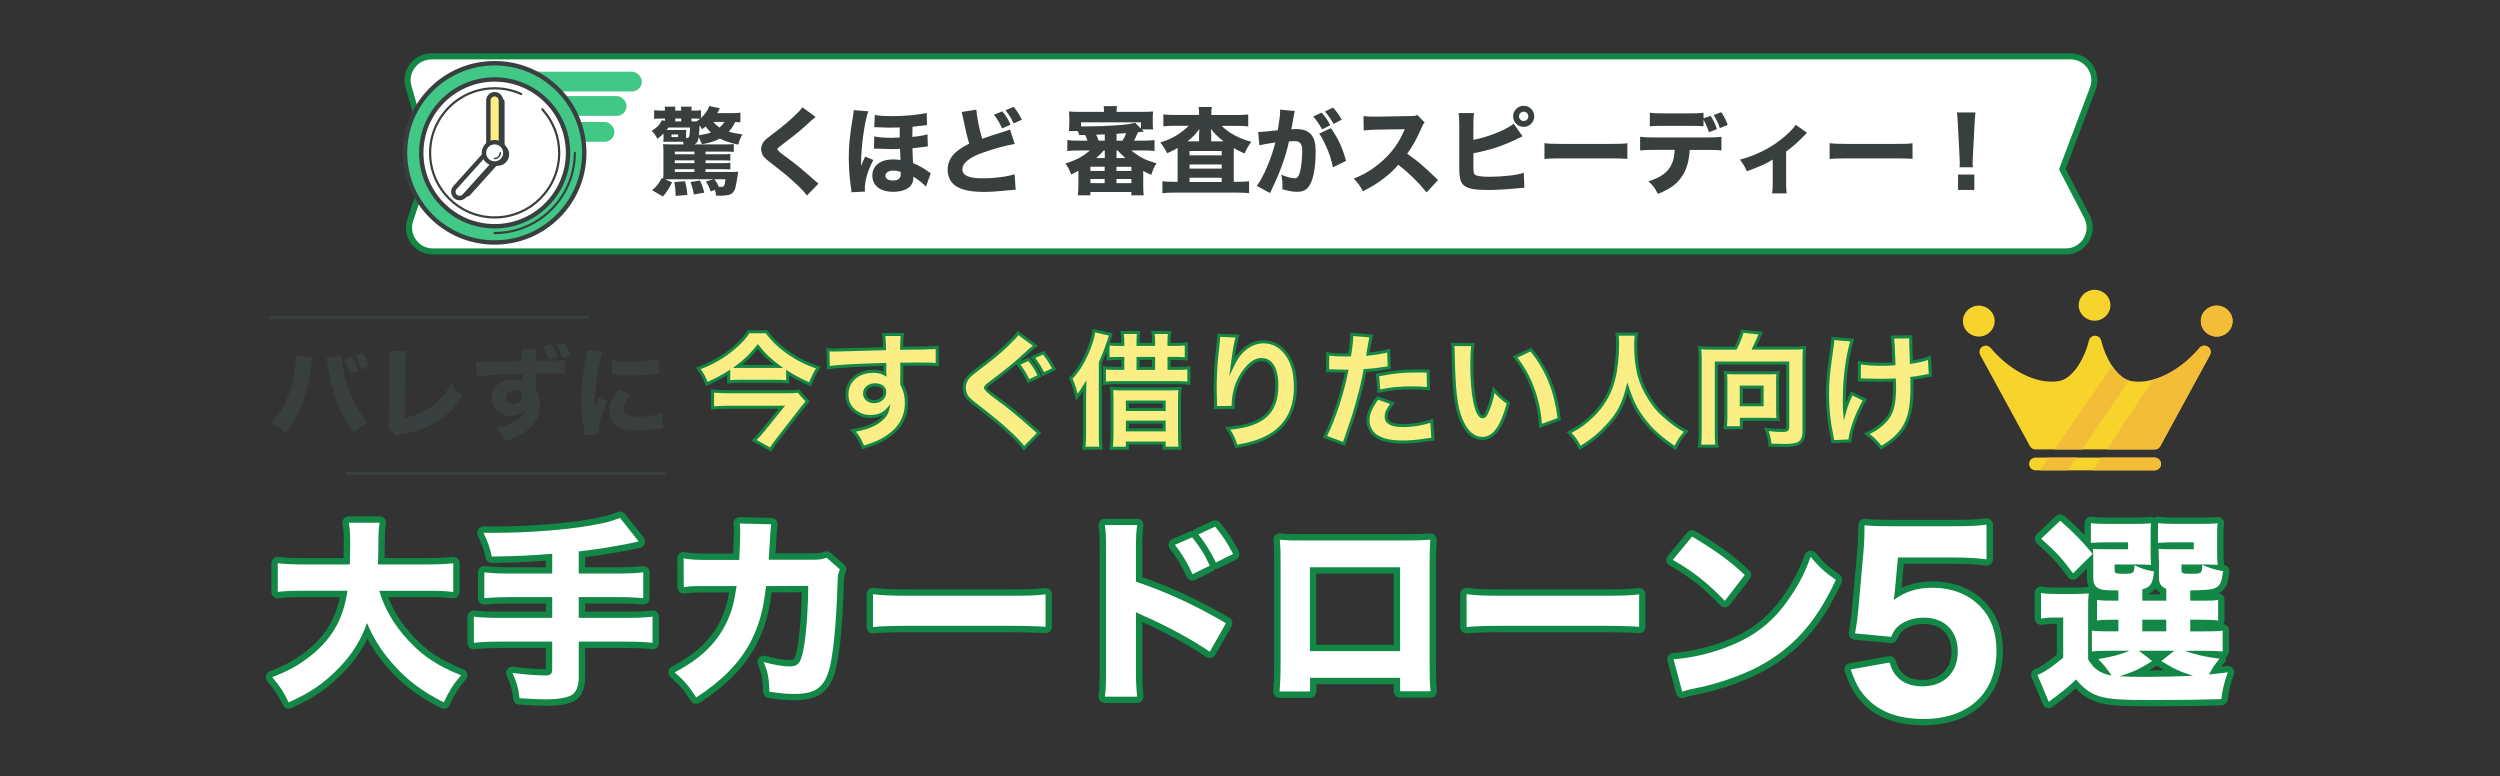 <?xml version="1.0" encoding="UTF-8"?><svg id="Layer_2" xmlns="http://www.w3.org/2000/svg" viewBox="0 0 1178.87 366.13"><rect x="0" y="0" width="1178.87" height="366.13" fill="#333333" stroke="none"/><defs><style>.cls-1{fill:none;}.cls-1,.cls-2,.cls-3,.cls-4,.cls-5,.cls-6,.cls-7,.cls-8{stroke-width:0px;}.cls-2{fill:#f4bd37;}.cls-3{fill:#f7d42b;}.cls-4{fill:#393f3e;}.cls-5{fill:#41c887;}.cls-6{fill:#138745;}.cls-7{fill:#fff;}.cls-8{fill:#faee84;}</style></defs><g id="_レイヤー_1"><path class="cls-7" d="M136.1,332.71c-.57,0-1.11-.33-1.36-.88-1.99-4.34-4.02-7.45-7.52-11.5-.32-.37-.44-.87-.32-1.34s.45-.86.91-1.04c7.06-2.79,10.83-4.78,15.53-8.21,10.76-7.75,16.58-16.95,18.73-29.67h-18.69c-6.11,0-8.87.08-12.2.54-.07,0-.14.01-.21.01-.36,0-.71-.13-.98-.37-.33-.28-.52-.7-.52-1.13v-13.53c0-.43.18-.83.5-1.12.28-.25.63-.38,1-.38.06,0,.11,0,.17,0,3.46.4,6.9.55,12.24.55h20.09l.03-1.39c.06-2.51.12-4.48.12-6.82,0-4.46-.18-7.18-.63-9.72-.08-.44.04-.89.33-1.23.29-.34.71-.54,1.15-.54h14.56c.44,0,.86.19,1.14.53.28.33.41.78.34,1.21-.53,3.29-.54,4-.63,12.64v.39c0,1.59-.04,2.48-.09,3.71-.02.36-.03.76-.05,1.21h21.59c5.15,0,8.58-.15,12.25-.55.05,0,.11,0,.16,0,.37,0,.73.14,1,.38.32.28.5.69.5,1.12v13.53c0,.43-.18.84-.5,1.12-.28.25-.63.38-1,.38-.06,0-.12,0-.17,0-4.04-.47-7.01-.55-12.14-.55h-20.54c2.48,7.45,6.77,14.47,12.78,20.9,6.66,7.21,13.47,11.71,24.28,16.06.45.18.78.56.9,1.03s0,.96-.31,1.33c-3.55,4.18-5.25,6.86-7.91,12.46-.17.37-.49.65-.87.78-.16.05-.32.08-.48.08-.23,0-.47-.05-.68-.16-10.58-5.39-17.69-10.76-24.52-18.54-4.56-5.12-8-10.26-10.89-16.3-2.78,6.68-6.6,12.38-12.09,18.12-7.17,7.45-14,12.15-24.36,16.76-.2.09-.4.13-.61.13Z"/><path class="cls-6" d="M179.03,246.48h0M179.03,246.48c-.56,3.45-.56,4.2-.65,13.25,0,2.52-.09,3.27-.19,6.44h23.14c5.51,0,8.96-.19,12.41-.56v13.53c-4.01-.47-6.91-.56-12.32-.56h-22.58c2.43,8.4,7.09,16.33,13.72,23.42,6.81,7.37,13.9,12.04,24.82,16.42-3.64,4.29-5.41,7.09-8.12,12.78-10.45-5.32-17.36-10.54-24.07-18.2-5.32-5.97-9.05-11.94-12.13-19.22-2.8,8.02-6.9,14.56-13.06,21-7.09,7.37-13.81,11.94-23.89,16.42-2.05-4.48-4.2-7.74-7.74-11.85,7.09-2.8,11.01-4.85,15.86-8.4,11.66-8.4,17.64-18.38,19.6-32.38h-20.44c-6.35,0-9.05.09-12.41.56v-13.53c3.27.37,6.63.56,12.41.56h21.56c.09-4.01.19-6.53.19-9.7,0-4.57-.19-7.37-.65-9.98h14.56M179.03,243.48h-14.56c-.89,0-1.73.39-2.3,1.07-.57.68-.81,1.58-.65,2.45.44,2.44.61,5.1.61,9.46,0,2.29-.05,4.25-.11,6.7h-18.63c-6.09,0-9.23-.22-12.07-.54-.11-.01-.23-.02-.34-.02-.73,0-1.44.27-2,.76-.64.57-1,1.38-1,2.24v13.53c0,.87.38,1.69,1.03,2.26.55.48,1.25.74,1.97.74.14,0,.28,0,.41-.03,3.25-.45,5.97-.53,12-.53h16.88c-2.31,11.41-7.89,19.82-17.8,26.94-4.59,3.36-8.29,5.31-15.21,8.04-.9.36-1.58,1.13-1.81,2.07-.23.94,0,1.94.64,2.68,3.39,3.92,5.36,6.94,7.29,11.14.5,1.1,1.59,1.75,2.73,1.75.41,0,.82-.08,1.22-.26,10.55-4.69,17.52-9.48,24.83-17.08,4.75-4.96,8.36-10.06,11.09-15.69,2.65,4.98,5.77,9.41,9.71,13.83,6.96,7.92,14.19,13.4,24.95,18.87.43.22.89.33,1.36.33.33,0,.65-.05.97-.16.77-.26,1.4-.82,1.74-1.55,2.59-5.46,4.25-8.06,7.7-12.13.62-.74.86-1.73.62-2.66s-.9-1.7-1.79-2.06c-10.59-4.25-17.24-8.65-23.74-15.68-5.33-5.7-9.27-11.87-11.75-18.39h18.42c5.17,0,7.97.07,11.97.54.12.01.23.02.35.02.73,0,1.44-.27,1.99-.76.64-.57,1.01-1.38,1.01-2.24v-13.53c0-.85-.36-1.66-1-2.23-.55-.5-1.27-.77-2-.77-.11,0-.21,0-.32.02-3.61.39-7,.54-12.09.54h-20.03c.04-1.05.07-1.97.07-3.44v-.36c.09-8.42.1-9.21.59-12.28.04-.2.06-.4.06-.61,0-1.66-1.34-3-3-3h0ZM179.03,249.48h0,0Z"/><path class="cls-7" d="M257.68,331.31c-2.87,0-6.94-.18-12.79-.56-.72-.05-1.31-.61-1.39-1.33-.54-4.66-1.23-7.13-3.23-11.49-.23-.5-.17-1.08.16-1.52.29-.39.73-.61,1.21-.61.06,0,.13,0,.2.01,5.93.79,11.15,1.2,15.11,1.2,1.95,0,1.95-.16,1.95-1.39v-11.56h-23.32c-5.04,0-8.39.15-11.97.55-.06,0-.11,0-.17,0-.37,0-.72-.13-1-.38-.32-.28-.5-.69-.5-1.12v-12.32c0-.43.18-.84.5-1.12.28-.25.63-.38,1-.38.06,0,.12,0,.18.01,3.32.39,6.78.55,11.96.55h23.32v-6.8h-18.1c-4.16,0-8.52.16-12.29.46-.04,0-.08,0-.12,0-.38,0-.74-.14-1.02-.4-.31-.28-.48-.68-.48-1.1v-12.13c0-.43.18-.84.5-1.12.28-.25.63-.38,1-.38.06,0,.12,0,.18.01,3.32.39,6.86.55,12.23.55h18.1v-6.21c-9.6.76-15.48,1.01-26.94,1.18h-.02c-.7,0-1.31-.48-1.46-1.17-.99-4.34-1.53-5.87-3.82-10.91-.21-.46-.17-1,.1-1.43.28-.43.75-.69,1.26-.69h6.35c14.6,0,32.68-1.41,43.97-3.43,6.61-1.18,8.51-1.61,13.55-3.47.17-.06.35-.09.52-.09.45,0,.89.2,1.18.57l8.77,11.1c.32.4.41.94.24,1.43-.17.49-.58.85-1.08.96-8.39,1.9-17.96,3.5-27.1,4.54v7.61h16.42c5.34,0,8.92-.16,12.33-.55.06,0,.11,0,.17,0,.37,0,.72.13,1,.38.32.28.5.69.5,1.12v12.13c0,.42-.18.82-.48,1.1-.28.26-.64.4-1.02.4-.04,0-.08,0-.12,0-3.77-.32-7.65-.46-12.19-.46h-16.6v6.8h21.08c6.01,0,9.16-.22,12.05-.55.06,0,.11,0,.17,0,.37,0,.72.13,1,.38.32.28.5.69.5,1.12v12.32c0,.43-.18.83-.5,1.12-.28.25-.63.38-1,.38-.05,0-.11,0-.16,0-3.15-.34-6.27-.55-12.06-.55h-21.08v15.2c0,6.51-2.54,9.1-4.67,10.12-2.69,1.24-6.96,1.92-12.04,1.92Z"/><path class="cls-6" d="M292.4,244.24l8.77,11.1c-8.68,1.96-18.85,3.64-28.27,4.67v10.45h17.92c5.79,0,9.24-.19,12.5-.56v12.13c-3.36-.28-7.19-.47-12.32-.47h-18.1v9.8h22.58c5.69,0,8.96-.19,12.22-.56v12.32c-3.45-.37-6.63-.56-12.22-.56h-22.58v16.7c0,4.57-1.31,7.56-3.83,8.77-2.43,1.12-6.44,1.77-11.38,1.77-2.89,0-7-.19-12.69-.56-.56-4.85-1.31-7.46-3.36-11.94,6.35.84,11.48,1.21,15.3,1.21,2.61,0,3.45-.65,3.45-2.89v-13.06h-24.82c-5.41,0-8.77.19-12.13.56v-12.32c3.17.37,6.53.56,12.13.56h24.82v-9.8h-19.6c-4.48,0-8.86.19-12.41.47v-12.13c3.17.37,6.62.56,12.41.56h19.6v-9.33c-10.36.84-16.05,1.12-28.46,1.31-1.03-4.48-1.59-6.06-3.92-11.2h6.35c14.65,0,32.75-1.4,44.23-3.45,6.81-1.21,8.77-1.68,13.81-3.55M292.39,241.24c-.35,0-.7.06-1.04.19-4.69,1.74-6.43,2.18-13.29,3.41-11.21,2.01-29.18,3.41-43.7,3.41h-6.35c-1.02,0-1.97.52-2.52,1.38-.55.86-.63,1.94-.21,2.87,2.26,4.98,2.75,6.37,3.73,10.63.31,1.36,1.53,2.33,2.92,2.33.02,0,.03,0,.05,0,10.83-.16,16.69-.4,25.42-1.06v3.09h-16.6c-5.31,0-8.8-.16-12.06-.54-.12-.01-.23-.02-.35-.02-.73,0-1.44.27-1.99.76-.64.57-1.01,1.39-1.01,2.24v12.13c0,.84.35,1.64.96,2.2.56.51,1.28.8,2.04.8.08,0,.16,0,.24,0,3.73-.29,8.06-.46,12.17-.46h16.6v3.8h-21.82c-5.11,0-8.52-.16-11.78-.54-.12-.01-.23-.02-.35-.02-.73,0-1.44.27-1.99.76-.64.57-1.01,1.39-1.01,2.24v12.32c0,.85.36,1.67,1,2.24.55.49,1.27.76,2,.76.11,0,.22,0,.33-.02,3.51-.39,6.81-.54,11.8-.54h21.82v9.95c-.13,0-.28,0-.45,0-3.89,0-9.04-.41-14.91-1.19-.13-.02-.26-.03-.39-.03-.94,0-1.84.45-2.41,1.22-.65.88-.77,2.04-.31,3.03,1.95,4.25,2.58,6.52,3.11,11.04.17,1.44,1.34,2.55,2.78,2.65,5.89.39,9.99.57,12.89.57,3.74,0,8.97-.36,12.64-2.05,2.57-1.23,5.57-4.21,5.57-11.5v-13.7h19.58c5.73,0,8.8.21,11.9.54.11.01.22.02.32.02.74,0,1.45-.27,2-.77.63-.57,1-1.38,1-2.23v-12.32c0-.85-.36-1.67-1-2.24-.55-.49-1.26-.76-2-.76-.11,0-.23,0-.34.02-2.84.32-5.95.54-11.88.54h-19.58v-3.8h15.1c4.5,0,8.33.15,12.07.46.08,0,.17.01.25.01.75,0,1.48-.28,2.03-.79.62-.57.97-1.37.97-2.21v-12.13c0-.85-.36-1.67-1-2.24-.55-.49-1.26-.76-2-.76-.11,0-.23,0-.34.02-3.36.38-6.88.54-12.16.54h-14.92v-4.77c8.78-1.05,17.89-2.6,25.93-4.42,1.01-.23,1.82-.95,2.17-1.93.34-.97.16-2.05-.47-2.86l-8.77-11.1c-.58-.74-1.46-1.14-2.35-1.14h0Z"/><path class="cls-7" d="M328.32,330.38c-.49,0-.97-.24-1.26-.68-3.76-5.73-5.15-7.35-9.91-11.55-.37-.33-.56-.82-.5-1.31.06-.49.36-.92.79-1.15,11.69-6.12,18.98-13.02,23.61-22.38,2.26-4.6,3.51-8.8,4.34-14.48l.17-.99h-10.35c-9.21,0-9.33,0-12.54.54-.08.01-.17.02-.25.02-.35,0-.69-.12-.97-.35-.34-.28-.53-.7-.53-1.14l-.09-13.62c0-.45.19-.87.54-1.16.27-.23.61-.35.96-.35.09,0,.18,0,.27.02,3.46.64,5.7.72,12.79.72h11.75c.24-3.86.37-8.06.37-11.75,0-1.39,0-2.16-.18-3.75-.05-.43.09-.86.39-1.18.28-.31.69-.49,1.1-.49.01,0,14.87.37,14.87.37.43.01.84.21,1.11.54.28.33.4.76.33,1.19q-.46,3-.82,11.04c-.05,1.07-.1,1.73-.17,2.58-.03.39-.06.82-.1,1.36h18.93c3.32,0,4.17-.16,6.35-.86.15-.05.3-.07.46-.07.36,0,.71.13.99.37l6.25,5.51c.5.44.65,1.16.36,1.77-.71,1.5-.89,2.22-.98,5.83-.59,20.26-2.22,36.09-4.37,42.35-2.73,8.28-7.46,11.37-17.47,11.37-3.76,0-6.11-.2-11.97-1.04-.72-.1-1.26-.7-1.29-1.42-.27-6.68-.62-8.45-2.6-13.51-.21-.53-.1-1.13.28-1.55.29-.32.7-.5,1.11-.5.13,0,.27.02.4.05,4.71,1.31,8.79,2,11.82,2s4.1-.46,5.52-9.55c.94-6.18,1.67-16.84,1.75-25.42l-17.04.08c-1.39,11.05-3.28,17.62-7.27,25.5-5.27,10.06-13.83,18.82-26.19,26.8-.25.16-.53.24-.81.24Z"/><path class="cls-6" d="M348.84,246.86l14.84.37q-.47,3.08-.84,11.2c-.09,1.96-.19,2.52-.37,5.51h20.53c3.45,0,4.48-.19,6.81-.93l6.25,5.51c-.84,1.77-1.03,2.71-1.12,6.44-.56,19.22-2.15,35.65-4.29,41.9-2.52,7.65-6.63,10.36-16.05,10.36-3.64,0-5.88-.19-11.76-1.03-.28-6.81-.65-8.77-2.71-14,5.04,1.4,9.14,2.05,12.22,2.05,4.39,0,5.6-1.87,7-10.82,1.03-6.72,1.77-18.29,1.77-27.15l-19.88.09c-1.4,11.76-3.27,18.38-7.28,26.31-5.13,9.8-13.53,18.38-25.66,26.22-3.92-5.97-5.41-7.65-10.17-11.85,12.13-6.35,19.5-13.44,24.26-23.05,2.33-4.76,3.64-9.14,4.48-14.93l.47-2.71h-12.13c-9.24,0-9.42,0-12.78.56l-.09-13.62c3.55.65,5.88.75,13.06.75h13.16c.28-4.01.47-8.86.47-13.25,0-1.4,0-2.24-.19-3.92M348.84,243.86c-.84,0-1.64.35-2.21.97-.59.64-.87,1.5-.77,2.36.17,1.51.17,2.21.17,3.59,0,3.22-.1,6.83-.29,10.25h-10.34c-6.98,0-9.18-.08-12.52-.7-.18-.03-.36-.05-.54-.05-.7,0-1.38.24-1.93.7-.69.57-1.08,1.43-1.07,2.32l.09,13.62c0,.88.4,1.71,1.07,2.28.54.46,1.23.7,1.93.7.16,0,.33-.01.49-.04q3.11-.52,12.29-.52h8.59c-.8,5.15-2.01,9.05-4.09,13.32-4.48,9.05-11.56,15.75-22.96,21.71-.88.46-1.47,1.32-1.59,2.3-.12.98.25,1.96.99,2.61,4.68,4.13,5.94,5.6,9.65,11.25.58.88,1.53,1.35,2.51,1.35.56,0,1.12-.16,1.63-.48,12.58-8.13,21.31-17.07,26.69-27.35,3.93-7.77,5.86-14.25,7.27-24.72l14.2-.07c-.14,8.22-.83,17.92-1.71,23.69-.44,2.82-1.06,6.25-1.93,7.59-.25.38-.44.68-2.1.68-2.89,0-6.84-.67-11.42-1.94-.27-.07-.54-.11-.8-.11-.84,0-1.65.35-2.23.99-.76.84-.98,2.05-.56,3.11,1.93,4.91,2.23,6.49,2.5,13.02.06,1.45,1.14,2.64,2.57,2.85,5.94.85,8.33,1.06,12.18,1.06,10.66,0,15.96-3.48,18.9-12.42,2.18-6.36,3.85-22.35,4.44-42.75.09-3.53.25-4,.83-5.24.57-1.21.28-2.65-.73-3.54l-6.25-5.51c-.56-.49-1.26-.75-1.98-.75-.31,0-.61.05-.91.14-2.03.65-2.77.79-5.9.79h-17.31c.06-.74.1-1.38.15-2.36q.37-7.97.81-10.89c.13-.85-.11-1.72-.67-2.38-.55-.66-1.36-1.05-2.22-1.07l-14.84-.37s-.05,0-.08,0h0Z"/><path class="cls-7" d="M411.64,297.16c-.37,0-.73-.14-1.01-.39-.31-.28-.49-.69-.49-1.11v-15.49c0-.43.19-.84.51-1.13.28-.24.63-.37.99-.37.07,0,.13,0,.2.01,4.06.54,7.22.73,16.88.73h47.22c9.28,0,12.62-.08,16.88-.64.06,0,.13-.01.19-.01.36,0,.71.13.99.37.32.28.51.7.51,1.13v15.3c0,.42-.17.82-.48,1.1-.28.26-.64.4-1.02.4-.04,0-.07,0-.11,0-3.91-.29-10.12-.46-17.06-.46h-47.12c-7.88,0-13.26.17-16.92.55-.05,0-.1,0-.15,0Z"/><path class="cls-6" d="M411.64,280.17c4.2.56,7.56.75,17.08.75h47.22c9.42,0,12.78-.09,17.08-.65v15.3c-3.73-.28-9.89-.47-17.17-.47h-47.12c-8.12,0-13.44.19-17.08.56v-15.49M411.64,277.17c-.72,0-1.43.26-1.98.74-.65.57-1.02,1.39-1.02,2.26v15.49c0,.85.36,1.66.99,2.23.55.5,1.27.77,2.01.77.1,0,.2,0,.31-.02,3.61-.37,8.94-.54,16.77-.54h47.12c6.89,0,13.07.17,16.94.46.07,0,.15,0,.22,0,.75,0,1.48-.28,2.04-.8.61-.57.96-1.36.96-2.2v-15.3c0-.86-.37-1.68-1.02-2.25-.55-.48-1.26-.75-1.98-.75-.13,0-.26,0-.39.03-4.19.55-7.49.63-16.69.63h-47.22c-9.57,0-12.69-.19-16.68-.72-.13-.02-.26-.03-.4-.03h0Z"/><path class="cls-7" d="M521,330.01c-.43,0-.84-.19-1.13-.51-.28-.33-.42-.76-.36-1.18.47-3.56.55-6.87.55-12.96v-55.24c0-6.82-.11-9.23-.54-12.29-.06-.43.07-.87.35-1.19.29-.33.7-.52,1.13-.52h15.21c.43,0,.84.19,1.13.51.28.33.42.76.36,1.18-.46,3.46-.55,5.53-.55,12.31v13.11c14.64,5.07,27.18,10.9,41.71,19.37.71.41.96,1.32.55,2.04l-7.65,13.44c-.21.36-.56.63-.97.72-.11.03-.22.04-.34.04-.3,0-.6-.09-.85-.26-8.15-5.58-20.32-12.2-31.01-16.84-.61-.26-1.06-.45-1.45-.62v24.44c0,6.31.21,9.58.55,12.81.04.42-.09.84-.38,1.16-.28.32-.69.5-1.11.5h-15.21ZM562.33,272.24c-.17,0-.34-.03-.51-.09-.38-.14-.69-.43-.86-.8-2.2-4.95-4.93-9.49-8.11-13.49-.29-.36-.39-.84-.28-1.29s.43-.83.85-1.01l8.12-3.55c.19-.08.4-.12.6-.12.44,0,.87.2,1.16.55,3.89,4.79,6.2,8.5,8.51,13.68.33.74.02,1.6-.71,1.96l-8.12,4.01c-.21.1-.44.16-.66.16ZM573.34,266.74c-.16,0-.33-.03-.48-.08-.38-.13-.69-.4-.86-.76-2.5-5.1-5.05-9.23-8.04-12.98-.29-.36-.39-.83-.29-1.28.11-.45.41-.82.83-1.02l7.84-3.64c.2-.09.42-.14.63-.14.44,0,.86.19,1.16.54,4.13,5,5.79,7.66,8.66,13.14.19.36.22.78.1,1.16-.12.38-.4.7-.76.88l-8.12,4.01c-.21.1-.44.16-.66.16Z"/><path class="cls-6" d="M536.21,247.6h0M536.21,247.6c-.47,3.55-.56,5.69-.56,12.5v14.18c14.46,4.95,27.25,10.73,42.46,19.6l-7.65,13.44c-8.3-5.69-20.53-12.32-31.26-16.98-1.77-.75-2.15-.93-3.55-1.68v26.87c0,5.97.19,9.42.56,12.97h-15.21c.47-3.55.56-6.81.56-13.16v-55.24c0-6.63-.09-9.24-.56-12.5h15.21M572.97,248.35c4.01,4.85,5.6,7.37,8.49,12.88l-8.12,4.01c-2.33-4.76-4.95-9.14-8.21-13.25l7.84-3.64M562.15,253.39c3.64,4.48,5.97,8.12,8.3,13.34l-8.12,4.01c-2.24-5.04-5.04-9.7-8.3-13.81l8.12-3.55M536.21,244.6h-15.22c-.87,0-1.7.38-2.27,1.03-.57.66-.83,1.53-.7,2.39.43,2.98.53,5.35.53,12.08v55.24c0,6.02-.08,9.29-.53,12.77-.11.86.15,1.72.72,2.37.57.65,1.39,1.02,2.26,1.02h15.21c.85,0,1.66-.36,2.23-.99.57-.63.84-1.48.75-2.32-.34-3.19-.54-6.41-.54-12.66v-22.16c10.43,4.58,22.19,10.99,30.11,16.42.5.35,1.1.53,1.7.53.22,0,.45-.03.67-.08.82-.19,1.52-.71,1.93-1.44l7.65-13.44c.81-1.43.33-3.25-1.1-4.08-14.29-8.33-26.66-14.11-40.97-19.14v-12.05c0-6.61.09-8.68.52-11.98.03-.17.04-.34.04-.52,0-1.66-1.34-3-3-3h0ZM536.21,250.6h0,0ZM572.97,245.35c-.43,0-.86.09-1.26.28l-7.84,3.64c-.54.25-.99.65-1.29,1.15-.14-.02-.29-.03-.43-.03-.4,0-.81.08-1.2.25l-8.12,3.55c-.85.37-1.49,1.12-1.71,2.03-.22.9-.02,1.86.56,2.59,3.1,3.9,5.76,8.33,7.91,13.16.33.75.95,1.33,1.72,1.6.33.12.68.18,1.02.18.46,0,.91-.1,1.33-.31l8.12-4.01c.55-.27.99-.7,1.27-1.2.1,0,.19.01.29.01.46,0,.91-.1,1.33-.31l8.12-4.01c.72-.36,1.27-.99,1.52-1.76s.18-1.61-.2-2.32c-2.93-5.57-4.62-8.29-8.84-13.39-.58-.71-1.44-1.09-2.31-1.09h0Z"/><path class="cls-7" d="M603.39,327.58c-.42,0-.82-.17-1.1-.48s-.43-.72-.4-1.13c.32-4.21.46-8.11.46-13.04v-46.1c0-6.66,0-7.68-.37-12.2-.04-.44.13-.88.44-1.19.28-.28.66-.43,1.05-.43.05,0,.1,0,.15,0,3.75.37,5.21.37,13.29.37h43.58c7.69,0,9.98-.08,13.89-.37.04,0,.07,0,.11,0,.4,0,.78.16,1.07.45.31.31.46.74.43,1.18-.26,3.01-.37,6.8-.37,12.66v45.07c0,7.07.12,10.46.46,13.45.05.42-.09.85-.37,1.17-.28.32-.69.5-1.12.5h-14.37c-.83,0-1.5-.67-1.5-1.5v-4.85h-39.46v4.94c0,.83-.67,1.5-1.5,1.5h-14.37ZM658.71,305.54v-36.56h-39.55v36.56h39.55Z"/><path class="cls-6" d="M674.49,254.51h0M674.49,254.51c-.28,3.27-.37,7.37-.37,12.78v45.07c0,6.72.09,10.36.47,13.62h-14.37v-6.35h-42.46v6.44h-14.37c.28-3.64.47-7.56.47-13.16v-46.1c0-6.63,0-7.74-.37-12.32,3.83.37,5.32.37,13.44.37h43.58c7.84,0,10.17-.09,14-.37M617.66,307.04h42.55v-39.56h-42.55v39.56M603.48,251.51c-.78,0-1.54.31-2.1.86-.63.62-.96,1.5-.89,2.38.36,4.45.36,5.47.36,12.07v46.1c0,4.89-.14,8.75-.46,12.93-.06.83.22,1.66.79,2.27.57.61,1.37.96,2.2.96h14.37c1.66,0,3-1.34,3-3v-3.44h36.46v3.35c0,1.66,1.34,3,3,3h14.37c.85,0,1.67-.36,2.24-1,.57-.64.84-1.49.74-2.34-.33-2.93-.45-6.28-.45-13.28v-45.07c0-5.66.11-9.49.35-12.4.02-.12.02-.25.02-.38,0-1.66-1.34-3-2.99-3h0s-.03,0-.05,0h0c-.07,0-.13,0-.2,0-3.85.28-6.13.36-13.75.36h-43.58c-8.02,0-9.47,0-13.15-.36-.1,0-.19-.01-.29-.01h0ZM674.49,257.51h0,0ZM620.66,270.48h36.55v33.56h-36.55v-33.56h0Z"/><path class="cls-7" d="M691.56,297.16c-.37,0-.73-.14-1.01-.39-.31-.28-.49-.69-.49-1.11v-15.49c0-.43.19-.84.51-1.13.28-.24.63-.37.99-.37.07,0,.13,0,.2.01,4.06.54,7.22.73,16.88.73h47.22c9.28,0,12.62-.08,16.88-.64.06,0,.13-.01.19-.01.36,0,.71.13.99.37.32.28.51.7.51,1.13v15.3c0,.42-.17.82-.48,1.1-.28.26-.64.4-1.02.4-.04,0-.07,0-.11,0-3.91-.29-10.12-.46-17.06-.46h-47.12c-7.88,0-13.26.17-16.92.55-.05,0-.1,0-.15,0Z"/><path class="cls-6" d="M691.56,280.17c4.2.56,7.56.75,17.08.75h47.22c9.42,0,12.78-.09,17.08-.65v15.3c-3.73-.28-9.89-.47-17.17-.47h-47.12c-8.12,0-13.44.19-17.08.56v-15.49M691.56,277.17c-.72,0-1.43.26-1.98.74-.65.57-1.02,1.39-1.02,2.26v15.49c0,.85.36,1.66.99,2.23.55.5,1.27.77,2.01.77.1,0,.2,0,.31-.02,3.61-.37,8.94-.54,16.77-.54h47.12c6.89,0,13.07.17,16.95.46.07,0,.15,0,.22,0,.75,0,1.48-.28,2.04-.8.61-.57.96-1.36.96-2.2v-15.3c0-.86-.37-1.68-1.02-2.25-.55-.48-1.26-.75-1.98-.75-.13,0-.26,0-.39.03-4.19.55-7.49.63-16.69.63h-47.22c-9.57,0-12.69-.19-16.68-.72-.13-.02-.26-.03-.4-.03h0Z"/><path class="cls-7" d="M793.27,327.67c-.25,0-.49-.06-.71-.18-.36-.2-.63-.53-.74-.93l-4.11-15.3c-.12-.43-.03-.9.23-1.26s.67-.59,1.12-.62c8.65-.56,19.11-3.13,27.31-6.69,11.57-4.83,19.57-11.5,26.78-22.32,4.05-6.03,6.56-10.97,9.27-18.26.19-.5.62-.86,1.14-.95.09-.02.18-.02.26-.02.43,0,.85.19,1.14.53,4.4,5.15,6.03,6.63,11.58,10.58.59.42.8,1.2.49,1.85-9.41,20.35-20.52,32.78-37.15,41.57-7.58,3.98-18.39,7.84-27.53,9.84q-2.35.47-4.12.84c-2.06.45-2.58.62-4.5,1.26-.15.05-.31.08-.47.08ZM813.33,284.84c-.41,0-.81-.17-1.09-.47-7.63-8.09-15.31-14.14-24.18-19.03-.39-.22-.67-.6-.75-1.04s.03-.89.32-1.24l9.15-11.01c.29-.35.72-.54,1.15-.54.27,0,.53.07.77.22,12,7.26,17.39,11.19,25.06,18.28.57.53.64,1.4.17,2.02l-9.42,12.22c-.27.35-.68.56-1.11.58-.02,0-.05,0-.07,0Z"/><path class="cls-6" d="M797.93,253.02c12.04,7.28,17.36,11.2,24.82,18.1l-9.42,12.22c-7.74-8.21-15.58-14.37-24.54-19.32l9.14-11.01M853.83,262.63c4.39,5.13,6.07,6.72,11.85,10.82-9.24,19.97-20.25,32.29-36.49,40.87-7.46,3.92-18.2,7.75-27.15,9.7q-2.33.47-4.11.84c-2.15.47-2.71.65-4.67,1.31l-4.11-15.3c8.58-.56,19.22-3.08,27.81-6.81,11.85-4.95,20.16-11.94,27.43-22.86,4.2-6.25,6.72-11.29,9.42-18.57M797.93,250.02c-.87,0-1.72.38-2.31,1.08l-9.14,11.01c-.57.69-.81,1.59-.64,2.47.17.88.72,1.64,1.5,2.07,8.72,4.81,16.29,10.77,23.81,18.75.57.6,1.36.94,2.18.94.05,0,.1,0,.15,0,.88-.04,1.69-.47,2.23-1.16l9.42-12.22c.95-1.23.8-2.98-.34-4.03-7.76-7.18-13.2-11.15-25.31-18.47-.48-.29-1.02-.43-1.55-.43h0ZM853.83,259.63c-.17,0-.35.02-.52.05-1.05.19-1.92.91-2.29,1.91-2.66,7.16-5.13,12.03-9.1,17.94-7.04,10.56-14.84,17.07-26.1,21.77-8.09,3.52-18.36,6.03-26.85,6.59-.9.06-1.72.52-2.24,1.25-.52.73-.69,1.66-.46,2.52l4.11,15.3c.21.8.75,1.47,1.48,1.86.44.24.93.36,1.42.36.32,0,.64-.05.95-.15,1.91-.64,2.36-.79,4.35-1.22q1.74-.37,4.06-.83s.03,0,.05-.01c9.27-2.03,20.22-5.94,27.91-9.98,16.95-8.96,28.25-21.6,37.81-42.27.61-1.31.19-2.87-.99-3.71-5.48-3.89-6.96-5.24-11.31-10.33-.58-.67-1.41-1.05-2.28-1.05h0Z"/><path class="cls-7" d="M966.07,332.43c-.12,0-.25-.02-.37-.05-.46-.12-.83-.44-1.01-.87l-5.32-12.69c-.16-.38-.16-.8,0-1.17.16-.37.46-.67.84-.81,2.85-1.09,6.31-3.39,11.17-7.42v-16.74h-2.89c-2.2,0-3.46.1-5.85.45-.07.01-.15.02-.22.02-.36,0-.71-.13-.98-.36-.33-.29-.52-.7-.52-1.14v-12.04c0-.43.19-.85.51-1.13.27-.24.63-.37.99-.37.07,0,.14,0,.21.01,2.7.37,4.02.45,7.45.45h7.84c3.34,0,4.72-.09,6.87-.27.04,0,.09,0,.13,0,.4,0,.78.16,1.07.44.31.32.47.76.43,1.2-.27,2.82-.27,3.93-.27,10.12v5.8c.09-.02.18-.03.27-.03.06,0,.13,0,.19.01,2.04.27,3.49.36,7.55.36h3.26v-2.5c-4.63,0-6.17.09-8.4.36-.06,0-.12.01-.18.01-.36,0-.72-.13-1-.38-.32-.28-.5-.69-.5-1.12v-9.7c0-.44.19-.85.52-1.14.27-.24.62-.36.98-.36.07,0,.15,0,.22.02,2.38.35,3.56.36,8.36.36v-1.86c-4.38-.02-6.15-.16-7.71-.75-3.72-1.39-4.15-4.56-4.15-6.82v-7.79l-6.96,6.89c-.28.28-.66.43-1.06.43-.04,0-.08,0-.12,0-.44-.04-.83-.26-1.09-.61-5.03-6.89-7.8-9.9-14.8-16.09-.32-.28-.5-.68-.51-1.1,0-.42.16-.83.47-1.12l8.96-8.49c.29-.27.66-.41,1.03-.41.35,0,.7.12.99.37,5.12,4.48,8.51,7.77,11.98,11.71,0-.04,0-.09,0-.13v-9.33c0-.43.19-.84.51-1.13.28-.24.63-.37.99-.37.06,0,.13,0,.19.01,1.83.24,4.4.36,7.64.36h12.32c4.45,0,6.09-.08,8.07-.27.05,0,.09,0,.14,0,.41,0,.81.17,1.09.47.32.34.46.8.39,1.26-.17,1.1-.17,1.68-.17,3.41v10.73c0,2.58.09,4.03.18,5.1.04.43-.11.85-.41,1.17-.16.17-.36.29-.57.37.36.06.73.13,1.12.19.22.03.43.12.6.23v-3.42c0-.46-.03-1.25-.07-2.4-.03-.94-.07-2.12-.12-3.53-.01-.43.16-.85.48-1.14.11-.1.23-.19.37-.25-.24-.06-.46-.18-.64-.35-.31-.28-.48-.68-.48-1.1v-9.33c0-.43.19-.84.51-1.13.28-.24.63-.37.99-.37.06,0,.13,0,.19.01,1.83.24,4.4.36,7.64.36h12.04c4.53,0,6.18-.08,8.16-.27.05,0,.1,0,.14,0,.42,0,.82.17,1.1.48.32.34.46.82.38,1.28q-.26,1.46-.26,4.96v9.14c0,2.62.11,3.9.26,5.01.06.44-.07.89-.37,1.22-.05.05-.09.1-.15.14.57.12,1.18.24,1.83.36.78.15,1.32.88,1.21,1.67-.67,5.13-1.39,7.5-4.18,8.89-1.86.98-4.4,1.32-11.3,1.44v1.87h2.98c5.01,0,6.05,0,8.46-.36.07-.01.15-.02.22-.02.36,0,.71.13.98.36.33.29.52.7.52,1.14v9.7c0,.43-.18.83-.5,1.12-.28.25-.63.38-1,.38-.06,0-.11,0-.17,0-2.39-.28-3.89-.36-8.6-.36h-2.89v2.5h4.94c4.91,0,6.54-.09,8.68-.36.06,0,.12-.01.19-.01.36,0,.72.13.99.38.32.28.51.69.51,1.12v9.89c0,.43-.18.84-.5,1.12-.28.25-.63.38-1,.38-.06,0-.12,0-.18-.01-1.78-.21-3.19-.32-6.11-.35,1.55.27,3.2.51,4.98.73.54.07,1.01.43,1.21.94.2.51.11,1.09-.24,1.51-1.52,1.82-2.46,3.09-3.41,4.71,1.38-.16,2.87-.34,5.25-.63l.74-.09c.06,0,.12-.01.18-.01.46,0,.89.21,1.18.57.32.41.41.96.23,1.45-1.61,4.36-2.56,8.25-3,12.24-.08.74-.69,1.31-1.44,1.34-8.18.29-21.1.47-33.74.47-13.98,0-19.94-.47-24.53-1.94-4.18-1.45-7.02-3.37-10.38-7.11-2.94,2.74-4.59,4.08-8.13,6.78-.7.53-1.23.92-1.73,1.29-.63.46-1.2.87-1.97,1.49-.27.22-.6.33-.94.33ZM1007.28,317.64c1.57.02,3.26.03,5.07.03,3.83,0,9.11-.07,14.12-.23-2.52-1.12-4.94-2.48-8.11-4.46-.41-.26-.68-.7-.7-1.19-.03-.49.19-.96.57-1.26l2.76-2.17h-8l2.79,2.17c.38.3.6.77.58,1.25-.02.49-.28.93-.69,1.2-3.36,2.15-5.83,3.53-8.4,4.67ZM986.14,310.53c1.78,2.76,3.45,4.36,5.86,5.39-.96-1.23-2.03-2.4-3.68-4.1-.39-.4-.52-.98-.35-1.51.17-.53.63-.92,1.18-1.01,1.9-.32,3.55-.63,5.03-.94-3.83,0-5.67.09-7.56.36-.07,0-.14.01-.21.01-.09,0-.18,0-.27-.03v1.82ZM1019.99,296.21v-2.5h-8.29v2.5h8.29ZM1019.99,281.75v-3.14c-2.09-1.11-3.16-2.76-3.4-5.27-.72,2.97-2.02,4.72-4.89,5.65v2.76h8.29ZM1030.19,268.94c.61.12,2.1.12,2.79.12,1.75,0,3.41,0,3.74-.23.09-.14.15-.6.19-1.16h-6.72v1.02c0,.1,0,.18,0,.24ZM998.65,268.93c.6.13,2.1.13,2.78.13.9,0,3.01,0,3.34-.28.09-.11.15-.48.18-1.1h-6.31v.93c0,.15,0,.25,0,.33ZM985.83,257.73c.1-.09.2-.17.32-.24-.03,0-.16.01-.21.01-.12,0-.23-.01-.34-.04.08.09.15.18.23.26ZM1019.01,257.39c1.37.09,2.76.09,5.56.09h8.39v-.27h-7.64c-3.1,0-4.67.06-6.31.17ZM987.71,257.37c1.48.12,2.86.12,5.88.12h8.39v-.27h-8.39c-2.82,0-4.36.05-5.88.15Z"/><path class="cls-6" d="M971.48,245.55c6.72,5.88,10.45,9.7,15.3,15.68l-9.24,9.14c-5.04-6.91-7.84-9.98-15.02-16.33l8.96-8.49M1017.58,246.67c2.15.28,4.95.37,7.84.37h12.04c4.67,0,6.35-.09,8.31-.28-.28,1.59-.28,1.68-.28,5.23v9.14c0,2.52.09,3.92.28,5.23-2.15-.09-4.01-.19-6.16-.19h-10.92v2.52c0,1.68.47,1.87,4.29,1.87,5.23,0,5.32,0,5.51-4.2,3.36,1.49,5.79,2.24,9.8,2.99-.65,5.04-1.31,6.72-3.36,7.75-1.77.93-4.48,1.21-12.13,1.31v4.85h4.48c5.04,0,6.16,0,8.68-.37v9.7c-2.43-.28-3.92-.37-8.77-.37h-4.39v5.51h6.44c4.95,0,6.63-.09,8.86-.37v9.89c-2.33-.28-4.01-.37-8.86-.37h-8.86c4.48,1.77,9.52,2.89,16.24,3.73-2.33,2.8-3.36,4.39-4.95,7.47,2.8-.28,4.29-.47,8.86-1.03-1.59,4.29-2.61,8.3-3.08,12.6-7.93.28-20.9.47-33.69.47-13.81,0-19.69-.47-24.07-1.87-4.29-1.49-7.09-3.55-10.73-7.84-3.64,3.45-5.23,4.76-9.14,7.74-1.59,1.21-2.33,1.68-3.73,2.8l-5.32-12.69c3.17-1.21,6.9-3.73,12.13-8.12v-18.94h-4.39c-2.24,0-3.55.09-6.07.47v-12.04c2.71.37,4.11.47,7.65.47h7.84c3.45,0,4.85-.09,7-.28-.28,2.89-.28,4.01-.28,10.26v20.9c2.99,4.76,5.69,6.53,11.01,7.56-2.05-3.17-3.17-4.57-6.25-7.75,7.19-1.21,10.82-2.24,14.74-3.92h-9.89c-4.01,0-5.88.09-7.84.37v-9.89c2.15.28,3.64.37,7.74.37h4.76v-5.51h-1.31c-4.85,0-6.44.09-8.77.37v-9.7c2.52.37,3.73.37,8.77.37h1.31v-4.85c-5.23,0-7.19-.09-8.68-.65-2.24-.84-3.17-2.43-3.17-5.41v-7.84c0-2.99,0-3.45-.19-5.69,1.87.19,3.17.19,6.72.19h9.89v-3.27h-9.89c-3.92,0-5.41.09-7.65.28v-9.33c2.15.28,4.95.37,7.84.37h12.32c4.57,0,6.25-.09,8.21-.28-.19,1.21-.19,1.87-.19,3.64v10.73c0,2.61.09,4.11.19,5.23-2.05-.09-3.92-.19-6.07-.19h-11.1v2.43c0,1.77.47,1.96,4.29,1.96,4.67,0,5.04-.28,5.04-4.01,3.45,1.59,5.6,2.33,9.24,2.89-.65,5.88-1.68,7.56-5.51,8.4v5.41h11.29v-5.6c-2.52-1.03-3.45-2.52-3.45-5.51v-7.37c0-.84-.09-2.8-.19-5.97,1.87.19,3.17.19,6.72.19h9.89v-3.27h-9.14c-4.01,0-5.51.09-7.74.28v-9.33M1010.2,297.71h11.29v-5.51h-11.29v5.51M1025.32,306.86h-16.7l6.25,4.85c-5.97,3.83-8.96,5.13-15.4,7.19,3.17.19,7.56.28,12.88.28,6.16,0,15.4-.19,21.74-.56-5.79-1.77-8.96-3.17-14.93-6.91l6.16-4.85M1045.76,246.76h0M1014.31,246.76h0M1050.52,317.03h0M971.48,242.55c-.74,0-1.49.28-2.06.82l-8.96,8.49c-.61.58-.95,1.39-.94,2.23.01.84.38,1.64,1.01,2.2,6.91,6.1,9.63,9.06,14.59,15.85.52.71,1.31,1.15,2.18,1.22.08,0,.16,0,.24,0,.79,0,1.55-.31,2.11-.87l4.41-4.36v4.19c0,1.75.28,3.23.86,4.47h0c-.09,0-.17,0-.26.01-2.15.19-3.43.27-6.74.27h-7.84c-3.34,0-4.63-.08-7.24-.44-.14-.02-.27-.03-.41-.03-.72,0-1.42.26-1.97.74-.65.57-1.03,1.39-1.03,2.26v12.04c0,.87.38,1.7,1.04,2.27.55.47,1.25.73,1.96.73.15,0,.29-.01.44-.03,2.33-.34,3.48-.43,5.63-.43h1.39v14.53c-4.43,3.64-7.61,5.73-10.2,6.72-.76.29-1.37.88-1.69,1.62-.32.75-.32,1.59,0,2.34l5.32,12.69c.36.87,1.11,1.52,2.03,1.75.24.06.49.09.74.09.67,0,1.34-.23,1.87-.66.74-.59,1.29-.99,1.92-1.45.51-.37,1.05-.77,1.76-1.31,3.07-2.34,4.79-3.71,7.14-5.86,3.11,3.2,6.01,5.04,9.93,6.4.02,0,.05.02.07.02,4.76,1.52,10.84,2.01,24.99,2.01,12.66,0,25.6-.18,33.79-.47,1.49-.05,2.72-1.19,2.88-2.67.42-3.83,1.33-7.58,2.87-11.76.15-.36.23-.75.23-1.16,0-1.65-1.33-2.99-2.97-3h-.03s-.06,0-.09,0c-.11,0-.21.01-.32.03l-.72.09c-.74.09-1.39.17-1.98.24.44-.58.93-1.19,1.5-1.88.62-.74.83-1.72.61-2.64.2-.11.4-.24.57-.4.64-.57,1.01-1.39,1.01-2.24v-9.89c0-.86-.37-1.68-1.01-2.25-.48-.43-1.08-.68-1.71-.74.37-.51.58-1.13.58-1.77v-9.7c0-.87-.38-1.7-1.04-2.27-.52-.45-1.18-.7-1.85-.73.08-.04.16-.08.23-.12,3.64-1.84,4.35-5.32,4.96-10.03.2-1.58-.86-3.04-2.43-3.33-.02,0-.05,0-.07-.01,0-.15,0-.3-.03-.45-.15-1.05-.25-2.27-.25-4.8v-9.14c0-3.26,0-3.37.21-4.57.05-.21.07-.43.07-.65,0-1.65-1.33-2.99-2.98-3h-.02s-.05,0-.08,0c-.08,0-.16,0-.25.02-1.92.18-3.54.26-7.98.26h-12.04c-3.17,0-5.68-.12-7.45-.35-.13-.02-.26-.03-.39-.03-.61,0-1.2.18-1.7.53-.45-.28-.98-.43-1.55-.44h-.02s-.05,0-.07,0c-.08,0-.17,0-.25.02-1.92.18-3.53.26-7.89.26h-12.32c-3.17,0-5.68-.12-7.45-.35-.13-.02-.26-.03-.39-.03-.72,0-1.43.26-1.98.75-.65.57-1.02,1.39-1.02,2.25v5.59c-2.69-2.84-5.6-5.56-9.49-8.97-.57-.5-1.27-.74-1.98-.74h0ZM1013.2,280.03c1.42-.61,2.46-1.45,3.23-2.54.53.77,1.21,1.42,2.06,1.98v.79h-5.29v-.22h0ZM987.91,280.02s0-.04,0-.05c.02.01.04.02.06.03-.02,0-.04.01-.07.02h0ZM1013.35,316.17c.97-.57,2-1.21,3.13-1.94.19-.12.37-.27.53-.43.17.17.35.32.56.45,1.09.68,2.09,1.29,3.03,1.84-2.61.05-5.11.08-7.25.08h0Z"/><path class="cls-4" d="M147.27,168.89q-.19.76-.62,3.89c-1,6.88-2.04,11.48-3.61,16.08-2.09,6.17-4.41,10.44-8.4,15.32-2.47-2.37-3.42-3.08-6.5-4.79,3.27-3.61,5.03-6.21,6.78-10.39,2.04-4.7,3.46-10.25,4.27-16.22.28-2.04.38-3.51.38-4.74v-.57l7.68,1.42ZM160.89,167.47c.19,2.7.81,6.17,1.9,10.63,1.09,4.55,2.89,9.34,4.98,13.14,1.52,2.8,2.89,4.84,5.5,7.87-2.94,1.8-3.94,2.61-6.31,5.12-3.65-4.7-5.93-8.73-8.11-14.66-1.99-5.22-3.46-11.29-4.32-17.17-.24-1.85-.43-2.85-.62-3.6l6.97-1.33ZM165.92,168.23c1.33,2.23,2.13,3.94,3.08,6.59l-3.7,1.57c-.85-2.61-1.66-4.36-3.04-6.69l3.65-1.47ZM170.94,166.33c1.33,2.09,2.28,3.98,3.08,6.36l-3.56,1.57c-.85-2.37-1.76-4.32-2.99-6.5l3.46-1.42Z"/><path class="cls-4" d="M191.44,165.62c-.24,1.8-.33,3.27-.33,5.88l-.28,25.52c5.08-1.04,8.97-2.7,12.67-5.36,4.03-2.89,6.88-6.21,9.2-10.72,2.09,2.89,2.85,3.7,5.41,5.79-6.74,10.39-14.89,15.51-28.7,18.03-1.47.28-1.99.43-2.85.81l-3.6-4.27c.38-1.09.47-1.8.47-4.36l.19-25.38c.05-.24.05-.43.05-.66,0-2.28-.09-4.08-.28-5.36l8.06.09Z"/><path class="cls-4" d="M224.55,170.65c1.14.09,1.61.14,2.47.14,1.04,0,5.79-.14,19.16-.52-.09-3.56-.09-3.79-.33-5.41h7.16c-.24,1.99-.24,2.13-.28,5.27,8.02-.05,11.67-.14,13.57-.33l.05,6.55c-2.04-.19-3.18-.24-8.25-.24-2.51,0-2.89,0-5.31.05l.05,1.14v1.57l-.05,3.84v1.14c1.23,2.32,1.76,4.41,1.76,7.12,0,5.5-2.51,9.91-7.49,13.09-2.37,1.57-4.79,2.61-9.01,3.89-1.38-3.23-1.99-4.22-3.94-6.4,5.03-.81,8.35-2.09,10.72-4.13,1.47-1.28,2.23-2.37,2.56-3.94-1.66,1.9-3.7,2.7-6.69,2.7-2.13,0-4.03-.66-5.69-1.9-2.13-1.66-3.18-3.79-3.18-6.5,0-5.17,4.17-8.87,10.06-8.87,1.85,0,3.37.38,4.46,1.04q0-.19-.05-.76v-2.89c-11.29.28-17.46.66-21.54,1.23l-.19-6.88ZM238.55,187.39c0,1.8,1.52,3.13,3.61,3.13,2.32,0,4.13-1.57,4.13-3.56,0-1.71-1.47-2.89-3.7-2.89s-4.03,1.42-4.03,3.32ZM260.03,162.35c1.42,2.13,2.28,3.84,3.08,6.02l-4.22,1.23c-.71-2.13-1.71-4.32-2.89-6.17l4.03-1.09ZM266.15,161.68c1.38,1.99,2.23,3.65,3.04,6.02l-4.08,1.23c-.71-2.28-1.66-4.32-2.89-6.21l3.94-1.04Z"/><path class="cls-4" d="M284.18,165.81c-2.09,5.64-3.6,16.32-3.75,26.37q.62-1.85.85-2.42l.9-2.28,4.17,1.71c-2.51,5.5-3.89,10.53-3.89,14.28,0,.47,0,.71.05,1.38l-6.88.33c-.05-.85-.09-1.23-.24-2.32-.9-6.02-1.23-9.87-1.23-14.47,0-5.88.57-11.62,1.85-18.55.57-2.94.62-3.37.76-4.74l7.4.71ZM297.32,186.16c-2.23,2.8-3.32,4.93-3.32,6.69,0,2.37,2.42,3.7,6.78,3.7,4.13,0,8.25-.66,11.53-1.85l.47,7.16c-.76.09-1.04.14-2.09.28-4.17.66-6.69.9-9.96.9-6.02,0-9.96-1.42-12.1-4.41-.9-1.28-1.42-3.08-1.42-4.84,0-2.99,1.47-6.4,4.41-10.15l5.69,2.51ZM288.59,169.75c2.32.62,4.79.81,9.11.81,5.22,0,9.96-.47,13-1.28l.33,6.88c-.43,0-.47,0-1,.05-3.89.52-8.63.85-12.57.85-2.99,0-4.7-.09-7.64-.38-.24-.05-.62-.05-1.33-.09l.09-6.83Z"/><path class="cls-8" d="M343.62,175.58c-3.57,2.28-6.09,3.57-10.36,5.45-1.29-3.34-2.17-4.92-3.98-7.32,6.38-2.28,11.83-5.39,16.8-9.66,3.34-2.87,5.45-5.15,6.91-7.61h8.49c2.93,4.04,6.38,7.32,11.18,10.54,4.27,2.81,8.08,4.68,13.23,6.38-1.7,2.63-2.81,4.86-3.92,7.85-4.22-1.81-7.03-3.28-10.54-5.5v4.39c-1.87-.23-3.81-.29-5.97-.29h-16.04c-2.46,0-3.92.06-5.8.29v-4.51ZM380.8,189.34c-.64.64-1.87,2.11-2.69,3.16l-11.07,14.29c-1.46,1.82-2.34,3.1-3.69,5.15l-7.79-4.33c1.46-1.29,2.69-2.69,4.39-4.74l8.72-10.83h-25.18c-2.46,0-4.74.12-7.49.35v-8.02c2.52.23,4.86.35,7.55.35h26.99c3.28,0,4.74-.06,5.86-.35l4.39,4.98ZM365.92,172.77h1.23c-4.22-3.1-6.68-5.45-9.78-9.37-3.1,3.86-5.74,6.44-9.6,9.37h18.15Z"/><path class="cls-6" d="M363.58,212.89l-9.26-5.15.76-.67c1.4-1.23,2.59-2.59,4.31-4.66l7.78-9.66h-23.68c-2.34,0-4.56.1-7.43.35l-.78.07v-9.59l.79.07c2.58.24,4.89.35,7.49.35h26.99c3.06,0,4.61-.05,5.67-.33l.43-.11,5.13,5.82-.48.48c-.63.63-1.86,2.1-2.63,3.1l-11.07,14.29c-1.4,1.73-2.22,2.92-3.66,5.11l-.37.56ZM356.78,207.47l6.33,3.52c1.08-1.63,1.98-2.93,3.36-4.65l11.06-14.28c.66-.85,1.59-1.97,2.29-2.74l-3.67-4.16c-1.17.23-2.72.27-5.6.27h-26.99c-2.37,0-4.51-.09-6.83-.28v6.46c2.55-.2,4.61-.29,6.78-.29h26.68l-9.67,12c-1.47,1.77-2.57,3.03-3.73,4.15ZM382.38,182.16l-.69-.3c-3.79-1.63-6.5-3.01-9.54-4.87v3.91l-.81-.1c-2.02-.25-4.11-.29-5.88-.29h-16.04c-2.58,0-3.97.07-5.71.29l-.81.1v-4.02c-2.91,1.8-5.37,3.05-9.36,4.8l-.69.3-.27-.7c-1.24-3.22-2.08-4.76-3.88-7.14l-.59-.78.92-.33c6.32-2.26,11.75-5.38,16.58-9.53,3.35-2.88,5.37-5.1,6.76-7.43l.21-.35h9.27l.22.3c2.91,4.02,6.3,7.21,11,10.37,4.32,2.84,8.1,4.66,13.06,6.3l.88.29-.5.78c-1.67,2.6-2.76,4.76-3.85,7.71l-.26.71ZM370.71,174.39l1.1.7c3.29,2.08,5.91,3.47,9.75,5.15.94-2.41,1.9-4.34,3.23-6.5-4.67-1.6-8.35-3.42-12.53-6.17-4.73-3.18-8.19-6.4-11.15-10.42h-7.72c-1.46,2.34-3.53,4.59-6.84,7.44-4.74,4.07-10.02,7.17-16.13,9.46,1.38,1.92,2.21,3.47,3.23,6.01,4.03-1.79,6.35-3.03,9.58-5.09l1.11-.71v5.02c1.65-.17,3.07-.21,5.08-.21h16.04c1.59,0,3.42.03,5.25.21v-4.89ZM369.34,173.49h-23.71l1.7-1.29c3.82-2.89,6.39-5.4,9.48-9.25l.56-.7.56.71c3.03,3.83,5.46,6.16,9.64,9.24l1.76,1.3ZM349.86,172.05h15.15c-3.07-2.39-5.2-4.5-7.64-7.51-2.47,3-4.67,5.21-7.51,7.51Z"/><path class="cls-8" d="M390.4,164.92c1.41.12,1.99.12,3.04.12,1.29,0,7.14-.18,23.66-.64-.12-4.39-.12-4.68-.41-6.68h8.84c-.29,2.52-.29,2.63-.35,6.5,9.9-.06,14.4-.18,16.75-.41l.06,8.08c-2.52-.18-3.92-.23-10.19-.23-3.1,0-3.57,0-6.56.06l.06,1.35v1.93l-.06,4.8v1.35c1.52,2.93,2.17,5.5,2.17,8.84,0,6.73-3.1,12.18-9.25,16.16-2.93,1.93-5.91,3.22-11.13,4.8-1.7-3.98-2.46-5.27-4.86-7.9,6.21-1.05,10.31-2.63,13.23-5.15,1.82-1.52,2.75-2.93,3.16-4.8-2.05,2.28-4.57,3.28-8.26,3.28-2.64,0-4.98-.82-7.03-2.34-2.63-2.05-3.92-4.68-3.92-8.02,0-6.38,5.15-10.95,12.41-10.95,2.28,0,4.16.47,5.5,1.29q0-.23-.06-.94v-3.57c-13.94.41-21.55.82-26.58,1.52l-.23-8.43ZM407.67,185.53c0,2.22,1.87,3.86,4.45,3.86,2.87,0,5.09-1.93,5.09-4.39,0-2.11-1.82-3.57-4.57-3.57s-4.98,1.76-4.98,4.1Z"/><path class="cls-6" d="M406.62,211.82l-.25-.59c-1.69-3.97-2.44-5.19-4.73-7.7l-.89-.97,1.3-.22c6.1-1.04,10.08-2.57,12.89-4.99.71-.59,1.27-1.16,1.7-1.74-1.72,1.01-3.77,1.48-6.33,1.48-2.73,0-5.24-.84-7.45-2.48-2.84-2.21-4.21-5.02-4.21-8.6,0-6.76,5.52-11.67,13.13-11.67,1.79,0,3.4.28,4.73.82v-2.58c-13.96.42-20.98.83-25.77,1.49l-.8.11-.28-10.04.8.07c1.38.11,1.95.11,2.99.11s5.2-.12,15.26-.4l7.66-.22c-.1-3.68-.11-4.04-.38-5.87l-.12-.82h10.48l-.09.8c-.27,2.32-.29,2.52-.34,5.69,9.15-.06,13.65-.17,15.94-.4l.78-.08.07,9.65-.77-.05c-2.46-.17-3.88-.23-10.14-.23-2.82,0-3.46,0-5.81.04l.03.61v1.96s-.06,5.97-.06,5.97c1.54,3,2.17,5.63,2.17,9.02,0,7.01-3.22,12.65-9.58,16.76-2.98,1.96-6.04,3.29-11.31,4.89l-.62.19ZM403.55,203.52c1.68,1.96,2.49,3.35,3.88,6.55,4.75-1.47,7.59-2.72,10.32-4.52,5.93-3.84,8.93-9.07,8.93-15.56,0-3.2-.6-5.66-2.09-8.51l-.08-.16v-1.52l.06-6.73-.09-2.05h.74c2.99-.07,3.47-.07,6.57-.07,5.63,0,7.37.05,9.46.18l-.05-6.53c-2.6.19-7.29.29-16.03.35h-.73s.01-.81.01-.81c.05-3.36.06-3.87.26-5.69h-7.21c.18,1.34.2,2.11.29,5.54l.03,1.12-9.09.26c-10.37.3-14.25.41-15.3.41-.85,0-1.4,0-2.3-.06l.19,6.84c4.91-.63,12.12-1.02,25.87-1.42l.74-.02v4.31c.06.69.06.69.06.94v1.28l-1.09-.66c-1.27-.77-3.05-1.18-5.13-1.18-6.89,0-11.69,4.21-11.69,10.23,0,3.11,1.19,5.55,3.65,7.45,1.95,1.45,4.17,2.19,6.59,2.19,3.5,0,5.81-.91,7.72-3.04l1.82-2.03-.58,2.66c-.44,2.01-1.46,3.57-3.4,5.2-2.81,2.41-6.64,4-12.31,5.08ZM412.12,190.12c-2.95,0-5.17-1.97-5.17-4.58,0-2.75,2.45-4.82,5.7-4.82s5.29,1.76,5.29,4.29c0,2.87-2.55,5.11-5.81,5.11ZM412.65,182.15c-2.47,0-4.26,1.42-4.26,3.38,0,1.82,1.57,3.15,3.73,3.15,2.45,0,4.38-1.61,4.38-3.67,0-1.71-1.55-2.85-3.85-2.85Z"/><path class="cls-8" d="M488.23,163.05q-1.46,1-7.32,6.32c-2.99,2.75-7.55,6.38-14.11,11.3-1.82,1.35-2.11,1.7-2.11,2.34q0,.82,5.68,4.92c5.68,4.16,9.25,7.08,17.86,14.7.64.59,1,.88,1.76,1.46l-7.14,7.26c-1.58-2.17-3.57-4.33-7.67-8.08-4.27-3.92-6.03-5.33-15.22-12.53-2.69-2.05-3.75-3.1-4.45-4.45-.47-1-.82-2.34-.82-3.57,0-1.76.76-3.63,2.05-5.04.82-.94,1.64-1.58,5.21-4.33,6.5-4.86,9.66-7.55,13.58-11.36,2.81-2.69,3.45-3.4,4.51-4.98l8.2,6.03ZM485.01,179.74c-1.52-3.28-2.75-5.21-4.98-8.14l5.09-2.22c2.34,2.81,3.45,4.63,5.04,7.96l-5.15,2.4ZM491.98,176.4c-1.52-3.1-2.93-5.33-4.92-7.9l4.98-2.17c1.93,2.28,3.57,4.86,4.98,7.73l-5.04,2.34Z"/><path class="cls-6" d="M482.77,212.46l-.5-.68c-1.65-2.27-3.78-4.5-7.58-7.97-4.2-3.85-5.82-5.16-15.18-12.49-2.79-2.13-3.88-3.22-4.64-4.68-.57-1.21-.9-2.66-.9-3.9,0-1.93.84-3.99,2.24-5.52.86-.98,1.73-1.67,5.3-4.42,6.17-4.62,9.46-7.36,13.52-11.31,2.79-2.67,3.41-3.35,4.41-4.86l.42-.63,9.62,7.08-.84.57q-1.42.97-7.24,6.26c-.21.2-.44.4-.67.6l4.6-2.01.35.41c2.32,2.78,3.47,4.6,5.13,8.12l.31.65-6.46,3.01-.3-.65c-1.43-3.08-2.57-4.95-4.9-8.01l-.19-.25c-2.81,2.41-6.66,5.43-12.04,9.46-1.74,1.29-1.82,1.49-1.82,1.77,0,.43.25.63,5.38,4.34,5.74,4.21,9.43,7.24,17.91,14.74.64.58.97.86,1.72,1.43l.64.49-8.31,8.44ZM480.21,158.04c-.87,1.23-1.7,2.09-4.18,4.48-4.11,3.99-7.43,6.76-13.65,11.42-3.47,2.67-4.32,3.34-5.1,4.23-1.18,1.28-1.87,2.98-1.87,4.56,0,1.03.29,2.28.75,3.27.64,1.22,1.63,2.2,4.24,4.18,9.41,7.37,11.04,8.68,15.27,12.57,3.5,3.2,5.62,5.38,7.26,7.51l5.99-6.09c-.4-.32-.72-.6-1.16-1-8.44-7.46-12.1-10.48-17.8-14.65q-5.97-4.31-5.97-5.5c0-1.05.62-1.6,2.4-2.92,6.84-5.13,11.18-8.6,14.05-11.25,4.64-4.22,5.63-5.12,6.57-5.81l-6.79-5ZM481.16,171.89c1.86,2.51,2.98,4.35,4.2,6.89l3.85-1.79c-1.36-2.8-2.42-4.47-4.28-6.74l-3.76,1.64ZM491.65,177.35l-.31-.63c-1.47-2.99-2.82-5.17-4.84-7.78l-.56-.73,6.31-2.75.35.41c1.94,2.3,3.6,4.87,5.07,7.88l.32.66-6.34,2.95ZM488.19,168.79c1.65,2.2,2.87,4.17,4.12,6.66l3.73-1.73c-1.25-2.44-2.63-4.59-4.21-6.52l-3.64,1.59Z"/><path class="cls-8" d="M511.42,188.17c0-.35.06-2.46.12-6.32-.41.64-.7,1.11-.94,1.46-1.41,2.23-1.7,2.58-2.87,3.92-.76-3.51-1.46-5.62-2.81-8.78,3.75-3.92,6.68-8.84,8.9-14.99,1.17-3.1,1.64-4.86,1.99-7.55l7.96,1.82c-.18.53-.41,1.29-1.29,4.1-1,2.99-1.64,4.57-3.63,9.19v33.61c0,2.58.06,4.27.29,6.73h-8.08c.23-2.34.35-4.04.35-6.79v-16.4ZM543.97,162.41v-1.17c0-1.99-.12-3.28-.29-4.45h7.85c-.23,1.29-.29,2.58-.29,4.51v1.11h2.63c2.28,0,3.86-.06,5.5-.29v7.14c-1.41-.18-2.93-.23-5.5-.23h-2.63v4.68h3.45c2.99,0,4.57-.06,5.91-.29v7.32c-1.46-.18-3.16-.29-6.03-.29h-27.7c-2.81,0-4.57.06-6.09.29v-7.32c1.35.23,2.87.29,5.97.29h2.69v-4.68h-1.7c-2.52,0-3.92.06-5.27.23v-7.08c1.35.18,2.87.23,5.27.23h1.7v-1.11c0-1.87-.12-3.22-.35-4.51h7.79c-.18,1.05-.23,2.4-.23,4.51v1.11h7.32ZM524.36,188.17c0-2.28-.06-3.57-.23-5.04,1.46.18,2.75.23,5.33.23h21.49c2.81,0,4.33-.06,5.5-.23-.18,1.4-.23,2.75-.23,5.27v15.63c0,2.93.06,5.15.29,7.32h-7.55v-2.46h-17.33v2.46h-7.61c.23-2.23.35-4.27.35-6.85v-16.34ZM531.62,193.09h17.33v-3.51h-17.33v3.51ZM531.62,202.69h17.33v-3.63h-17.33v3.63ZM543.97,173.71v-4.68h-7.32v4.68h7.32Z"/><path class="cls-6" d="M557.3,212.08h-9.07v-2.46h-15.89v2.46h-9.13l.08-.79c.24-2.31.35-4.34.35-6.78v-16.34c0-2.28-.06-3.52-.23-4.95l-.11-.91.91.11c1.44.17,2.72.23,5.24.23h21.49c2.84,0,4.3-.06,5.4-.23l.94-.14-.12.94c-.17,1.37-.23,2.67-.23,5.18v15.63c0,2.74.05,5.03.29,7.24l.09.8ZM549.67,210.64h6.04c-.18-2.03-.22-4.13-.22-6.6v-15.63c0-2.03.04-3.3.14-4.45-1.07.1-2.48.13-4.69.13h-21.49c-2.07,0-3.33-.04-4.52-.14.11,1.16.14,2.36.14,4.23v16.34c0,2.21-.08,4.09-.28,6.13h6.1v-2.46h18.77v2.46ZM519.94,212.08h-9.66l.08-.79c.23-2.31.35-3.98.35-6.72v-16.4c0-.13,0-.48.02-1.07.01-.64.03-1.55.05-2.73-1.06,1.66-1.42,2.09-2.5,3.33l-.94,1.08-.3-1.4c-.72-3.32-1.39-5.42-2.77-8.65l-.19-.44.33-.34c3.7-3.87,6.56-8.69,8.74-14.74,1.16-3.07,1.61-4.8,1.95-7.4l.1-.78,9.51,2.17-.25.75c-.13.4-.3.94-.76,2.41l-.37,1.18c1.1.1,2.44.15,4.43.15h.98v-.39c0-1.76-.1-3.07-.34-4.38l-.15-.85h9.5l-.14.84c-.16.96-.22,2.23-.22,4.39v.39h5.88v-.45c0-2.16-.14-3.4-.28-4.34l-.12-.83h9.54l-.15.85c-.24,1.29-.28,2.59-.28,4.38v.39h1.92c2.1,0,3.74-.05,5.4-.29l.82-.12v8.79l-.81-.1c-1.34-.17-2.8-.23-5.42-.23h-1.92v3.25h2.74c3.16,0,4.56-.07,5.79-.28l.84-.15v8.98l-.8-.1c-1.18-.14-2.82-.29-5.94-.29h-27.7c-2.62,0-4.43.05-5.98.28l-.83.13v-9.01l.84.15c1.24.22,2.61.28,5.85.28h1.97v-3.25h-.98c-2.53,0-3.88.06-5.18.23l-.81.11v-4.15c-.53,1.35-1.19,2.91-2.19,5.23v33.46c0,2.74.07,4.36.29,6.67l.07.79ZM511.86,210.64h6.5c-.19-2.2-.22-3.87-.22-6.02v-33.76l.06-.14c1.97-4.58,2.61-6.16,3.57-9.03v-.35h.11s.45-1.42.45-1.42c.25-.79.41-1.31.53-1.69l-6.44-1.47c-.35,2.32-.84,4.06-1.92,6.93-2.19,6.05-5.05,10.93-8.73,14.89,1.1,2.62,1.75,4.55,2.35,7.07.51-.64.95-1.27,1.88-2.75.18-.27.38-.59.64-1l1.66-2.61-.04,2.54c-.04,2.48-.08,4.24-.1,5.28-.01.57-.02.91-.02,1.04v16.4c0,2.48-.09,4.1-.28,6.07ZM526.88,179.72h27.7c2.16,0,3.8.06,5.31.21v-5.69c-1.3.15-2.87.18-5.2.18h-4.17v-6.12h3.35c2.17,0,3.58.04,4.79.15v-5.53c-1.47.16-2.96.2-4.79.2h-3.35v-1.83c0-1.5.03-2.67.17-3.79h-6.19c.13,1.13.19,2.29.19,3.73v1.89h-8.76v-1.83c0-1.71.04-2.87.13-3.79h-6.12c.16,1.13.23,2.31.23,3.79v1.83h-2.42c-2.03,0-3.4-.04-4.55-.15v5.48c1.14-.11,2.46-.15,4.55-.15h2.42v6.12h-3.41c-2.66,0-4.1-.04-5.25-.18v5.67c1.45-.16,3.13-.19,5.37-.19ZM549.67,203.41h-18.77v-5.07h18.77v5.07ZM532.34,201.97h15.89v-2.19h-15.89v2.19ZM549.67,193.81h-18.77v-4.95h18.77v4.95ZM532.34,192.37h15.89v-2.08h-15.89v2.08ZM544.69,174.43h-8.76v-6.12h8.76v6.12ZM537.37,172.99h5.88v-3.25h-5.88v3.25Z"/><path class="cls-8" d="M583.55,158.48c-.88,2.64-1.41,5.56-2.58,14.46,1.76-3.69,3.16-5.8,5.21-7.73,2.81-2.64,6.21-4.04,9.66-4.04,4.86,0,9.08,2.58,11.83,7.32,2.23,3.86,3.16,8.02,3.16,14.23,0,11.77-5.39,20.14-15.81,24.53-3.22,1.35-7.38,2.46-12.06,3.22-1.23-3.81-2.05-5.45-4.04-8.49,16.39-1.29,23.19-7.2,23.19-20.2,0-7.85-2.58-12.24-7.2-12.24-2.11,0-3.92.88-5.86,2.75-4.8,4.68-7.55,11.53-7.55,18.91v.88l-8.37.12c.06-.41.06-.7.06-.94s0-.23-.06-3.34c-.06-2.11-.12-3.86-.12-5.09,0-4.98.35-11.42.82-15.63.41-3.69.64-6.03.76-7.08s.12-1.11.12-2.05l8.84.41Z"/><path class="cls-6" d="M582.47,211.29l-.19-.59c-1.24-3.83-2.07-5.44-3.96-8.32l-.66-1.01,1.21-.1c16-1.26,22.52-6.9,22.52-19.48,0-4.3-.84-11.52-6.48-11.52-1.89,0-3.54.79-5.36,2.55-4.66,4.55-7.34,11.25-7.34,18.4v1.59l-9.92.14.12-.83c.05-.36.05-.61.05-.84s0-.23-.06-3.32l-.03-1.14c-.05-1.59-.08-2.96-.08-3.96,0-4.88.34-11.34.82-15.71.27-2.4.46-4.22.59-5.5.07-.69.13-1.22.17-1.59.11-1.01.11-1.05.11-1.97v-.75l10.54.49-.3.9c-.72,2.16-1.2,4.56-2.01,10.33,1.07-1.77,2.14-3.09,3.47-4.35,2.91-2.73,6.52-4.24,10.15-4.24,5.16,0,9.58,2.73,12.45,7.68,2.32,4.02,3.26,8.25,3.26,14.59,0,12-5.62,20.72-16.25,25.2-3.28,1.37-7.5,2.5-12.23,3.27l-.61.1ZM580.17,202.6c1.44,2.28,2.24,3.94,3.28,7.07,4.37-.75,8.26-1.8,11.29-3.07,10.2-4.3,15.37-12.33,15.37-23.87,0-6.07-.89-10.09-3.07-13.87-2.6-4.49-6.58-6.96-11.2-6.96-3.27,0-6.52,1.37-9.17,3.85-1.95,1.84-3.32,3.88-5.05,7.51l-1.95,4.1.59-4.51c1.04-7.92,1.58-11.17,2.32-13.69l-7.16-.33c0,.38-.04.66-.12,1.38-.04.37-.1.89-.17,1.58-.13,1.28-.33,3.11-.59,5.51-.48,4.32-.82,10.72-.82,15.55,0,.99.04,2.35.08,3.92l.03,1.15q.06,3.12.06,3.36c0,.06,0,.13,0,.21l6.88-.1v-.17c0-7.53,2.83-14.61,7.77-19.43,2.08-2.02,4.1-2.96,6.36-2.96,5.03,0,7.92,4.72,7.92,12.96,0,13.03-6.79,19.3-22.66,20.81Z"/><path class="cls-8" d="M626.12,166.8c2.17.41,4.86.59,8.37.59.41,0,.47,0,1.93-.06.53-2.93,1-7.03,1-8.67v-1l9.25.76q-.41,1.4-1.17,5.68c-.23,1.58-.29,1.7-.47,2.87,4.16-.41,6.73-.88,9.78-1.64l.29,8.02q-1.11.12-3.22.47c-2.58.47-5.15.7-8.26.88-.94,5.04-1.76,8.78-3.4,14.52-1.76,6.38-2.4,8.31-5.09,16.04-.59,1.64-1.05,2.99-1.35,4.04l-9.02-3.34c3.92-7.55,8.2-20.32,10.25-30.97h-1.64l-6.27-.18c-.41,0-.59.06-1.11.06l.12-8.08ZM656.62,190.16c-2.34,3.1-2.99,4.51-2.99,6.44,0,2.75,2.69,4.1,8.37,4.1,4.1,0,9.72-1,13.12-2.28l.59,8.67c-1.05.12-1.52.18-2.99.35-4.86.76-7.79,1-11.18,1-5.39,0-9.19-.76-12.12-2.52-2.69-1.52-4.33-4.45-4.33-7.61s1.23-6.15,4.51-10.66l7.03,2.52ZM673.6,183.31c-2.81-.29-4.51-.41-7.55-.41-6.15,0-10.01.41-15.87,1.58l-.59-7.67c8.72-1.58,11.65-1.87,18.44-1.87,1.46,0,1.7,0,5.39.06l.18,8.31Z"/><path class="cls-6" d="M634.27,210.25l-10.51-3.89.38-.72c3.87-7.46,7.94-19.64,10.01-29.92h-.77l-6.29-.18c-.15,0-.27.01-.4.02-.19.02-.39.04-.7.04h-.73l.14-9.66.84.16c2.07.39,4.68.57,8.24.57.34,0,.44,0,1.32-.04.47-2.81.89-6.47.89-7.97v-1.78l10.91.9-.25.85q-.4,1.37-1.15,5.6c-.13.85-.2,1.28-.27,1.69-.01.08-.03.16-.04.25,3.37-.36,5.75-.78,8.75-1.53l.86-.22.35,9.58-.67.07q-1.09.11-3.18.46c-2.22.4-4.51.66-7.77.85-.87,4.65-1.69,8.37-3.31,14.03-1.73,6.29-2.36,8.2-5.11,16.08-.62,1.74-1.06,3.01-1.33,4l-.21.75ZM625.78,205.58l7.54,2.79c.28-.9.66-1.98,1.14-3.34,2.73-7.84,3.36-9.74,5.08-15.99,1.67-5.84,2.48-9.59,3.38-14.46l.1-.55.56-.03c3.51-.2,5.87-.45,8.17-.87,1.62-.27,2.02-.34,2.61-.4l-.24-6.47c-2.92.69-5.46,1.1-9.02,1.45l-.92.09.14-.91c.08-.54.14-.86.2-1.2.07-.39.14-.82.27-1.67.59-3.32.73-4.1.95-4.93l-7.6-.63v.22c0,1.71-.47,5.81-1.01,8.79l-.1.57-.58.02c-1.47.06-1.54.06-1.95.06h-.01c-3.19,0-5.66-.15-7.67-.45l-.09,6.47c.12,0,.24-.02.38-.02l6.29.18h2.49l-.16.85c-1.97,10.25-6.02,22.61-9.95,30.45ZM661.54,209.15c-5.62,0-9.47-.81-12.49-2.62-2.88-1.63-4.68-4.79-4.68-8.23s1.3-6.48,4.65-11.08l.32-.44,8.45,3.03-.59.78c-2.23,2.96-2.84,4.25-2.84,6.01,0,.84,0,3.38,7.65,3.38,3.97,0,9.5-.96,12.86-2.24l.91-.34.7,10.32-.68.08c-.84.09-1.3.15-2.2.26l-.78.09c-4.71.74-7.66,1-11.27,1ZM649.86,188.5c-2.91,4.08-4.06,6.86-4.06,9.8s1.52,5.6,3.97,6.99c2.8,1.68,6.42,2.42,11.77,2.42,3.52,0,6.42-.26,11.07-.99l.81-.1c.63-.08,1.04-.13,1.53-.18l-.48-7.04c-3.53,1.17-8.68,2.01-12.46,2.01-2.25,0-9.09,0-9.09-4.82,0-1.93.59-3.39,2.55-6.09l-5.61-2.01ZM649.53,185.34l-.7-9.13.64-.12c8.75-1.59,11.7-1.88,18.57-1.88,1.47,0,1.7,0,5.4.06h.69s.21,9.83.21,9.83l-.81-.08c-2.7-.28-4.42-.41-7.48-.41-5.97,0-9.8.38-15.73,1.57l-.8.16ZM650.36,177.4l.47,6.22c5.59-1.08,9.4-1.44,15.21-1.44,2.81,0,4.51.1,6.82.33l-.14-6.81c-3.03-.05-3.32-.05-4.68-.05-6.59,0-9.52.28-17.68,1.75Z"/><path class="cls-8" d="M694.56,162.52c-.35,2.28-.53,5.62-.53,9.66,0,13.99,2.17,24.36,5.15,24.36.76,0,1.46-.82,2.11-2.4,1.41-3.22,2.4-6.73,3.1-10.42,2.4,2.87,3.57,3.98,6.91,6.32-3.1,11.48-6.91,16.69-12.3,16.69-4.27,0-7.73-3.1-10.19-9.19-2.4-5.97-3.22-13.41-3.57-31.15-.06-2.11-.06-2.58-.23-3.92l9.54.06ZM721.91,164.87c7.49,9.02,11.77,19.44,13.35,32.73l-8.84,3.28c-.23-5.62-1.52-11.94-3.57-17.51-1.99-5.5-4.8-10.48-8.43-14.99l7.49-3.51Z"/><path class="cls-6" d="M699.01,207.45c-4.62,0-8.27-3.24-10.85-9.64-2.42-6.02-3.27-13.36-3.62-31.4v-.49c-.06-1.7-.07-2.16-.23-3.35l-.11-.82,11.2.07-.13.82c-.34,2.21-.52,5.51-.52,9.55,0,15.42,2.58,23.64,4.43,23.64.31,0,.86-.51,1.44-1.95,1.32-3.03,2.32-6.39,3.06-10.29l.28-1.49.97,1.16c2.31,2.76,3.41,3.84,6.77,6.2l.41.29-.13.49c-3.22,11.91-7.23,17.22-12.99,17.22ZM685.83,163.19c.08.77.09,1.38.13,2.68v.5c.37,17.85,1.19,25.07,3.53,30.9,2.34,5.8,5.55,8.74,9.52,8.74,4.93,0,8.48-4.84,11.47-15.67-2.68-1.91-3.96-3.06-5.67-5.03-.73,3.4-1.67,6.39-2.86,9.12-.77,1.9-1.68,2.83-2.77,2.83-1.87,0-3.35-2.52-4.4-7.5-.95-4.5-1.47-10.74-1.47-17.57,0-3.64.15-6.71.42-8.95l-7.91-.05ZM725.74,201.89l-.04-.99c-.23-5.53-1.52-11.83-3.53-17.29-1.94-5.37-4.74-10.35-8.32-14.79l-.57-.71,8.83-4.14.35.43c7.62,9.17,11.92,19.69,13.51,33.11l.07.56-10.3,3.82ZM715.54,168.64c3.41,4.38,6.09,9.25,7.98,14.48,1.94,5.27,3.22,11.31,3.56,16.74l7.39-2.74c-1.59-12.65-5.66-22.65-12.77-31.37l-6.17,2.89Z"/><path class="cls-8" d="M771.67,157.55c-.23,1-.35,3.16-.35,5.15,0,10.72,1.82,17.8,6.5,25.12,2.69,4.27,5.15,6.97,9.49,10.42,3.28,2.63,4.63,3.51,7.85,5.15-2.52,2.81-3.45,4.27-5.21,7.85-6.79-4.51-10.77-8.08-14.64-13-3.51-4.51-5.8-8.96-7.85-15.34-2.05,7.85-4.27,12.12-9.08,17.39-3.98,4.45-7.67,7.49-13.35,10.89-1.58-3.16-2.87-4.92-5.15-7.26,4.51-2.28,7.55-4.45,11.18-8.02,4.86-4.74,8.26-10.54,9.9-17.16,1.11-4.39,1.82-10.66,1.82-16.34,0-2.23-.06-3.28-.29-4.86h9.19Z"/><path class="cls-6" d="M790.22,212.29l-.68-.45c-6.81-4.52-10.82-8.09-14.81-13.15-3.16-4.05-5.32-8.03-7.21-13.34-1.94,6.6-4.2,10.58-8.61,15.43-4.08,4.56-7.87,7.65-13.51,11.02l-.66.4-.35-.69c-1.5-2.99-2.72-4.72-5.02-7.08l-.68-.7.87-.44c4.48-2.27,7.46-4.41,11-7.89,4.84-4.73,8.11-10.38,9.7-16.82,1.11-4.37,1.79-10.56,1.79-16.16,0-2.22-.06-3.24-.28-4.76l-.12-.82h10.93l-.21.88c-.2.85-.33,2.85-.33,4.99,0,10.62,1.79,17.55,6.39,24.73,2.63,4.17,5.07,6.85,9.33,10.25,3.23,2.59,4.53,3.45,7.72,5.07l.83.42-.62.7c-2.41,2.69-3.32,4.06-5.1,7.68l-.36.73ZM767.38,180.33l.76,2.35c2.02,6.28,4.26,10.66,7.73,15.12,3.74,4.76,7.53,8.17,13.79,12.39,1.46-2.91,2.44-4.39,4.34-6.58-2.71-1.42-4.15-2.4-7.15-4.81-4.4-3.51-6.92-6.28-9.64-10.6-4.76-7.43-6.61-14.58-6.61-25.5,0-1.43.06-3.18.22-4.43h-7.52c.15,1.2.19,2.25.19,4.14,0,5.71-.7,12.04-1.84,16.51-1.66,6.69-5.05,12.58-10.09,17.49-3.42,3.37-6.34,5.52-10.5,7.71,1.84,1.97,2.99,3.6,4.26,6.05,5.15-3.14,8.71-6.09,12.53-10.36,4.73-5.19,6.89-9.34,8.92-17.09l.62-2.39Z"/><path class="cls-8" d="M818.39,164.16c1.35-2.4,2.69-5.86,3.16-7.96l8.72.88c-.59,1.05-.88,1.76-1.29,2.81-.64,1.58-1.29,2.99-1.93,4.27h17.92c2.69,0,4.1-.06,5.97-.29-.23,2.17-.29,3.86-.29,6.09v33.32c0,3.16-.82,4.92-2.75,5.91-1.23.59-3.34.88-6.44.88-1.46,0-3.63-.06-6.79-.18-.29-2.93-.7-4.57-1.76-7.44,2.52.35,5.5.53,7.49.53,2.17,0,2.58-.29,2.58-1.64v-30.16h-33.67v32.26c0,3.45.06,5.04.35,6.91h-8.31c.29-1.99.35-3.45.35-6.91v-33.43c0-2.17-.06-3.92-.29-6.15,1.87.23,3.28.29,5.97.29h11.01ZM838.24,193.15c0,2.11.06,3.45.29,4.68-1.46-.06-3.34-.12-4.74-.12h-12.65v3.98h-7.61c.18-1.7.29-3.16.29-4.98v-16.86c0-1.7-.06-2.81-.23-4.22,1.35.12,2.46.18,4.16.18h16.39c1.82,0,2.93-.06,4.33-.18-.18,1.4-.23,2.63-.23,4.39v13.12ZM821.09,190.86h9.84v-8.31h-9.84v8.31Z"/><path class="cls-6" d="M810.51,211.08h-9.99l.12-.82c.29-2,.34-3.45.34-6.8v-33.43c0-2.06-.05-3.79-.29-6.07l-.09-.9.9.11c1.79.22,3.11.29,5.88.29h10.58c1.2-2.24,2.44-5.41,2.89-7.4l.14-.62,10.45,1.05-.53.95c-.58,1.05-.87,1.76-1.25,2.72-.47,1.14-.94,2.23-1.45,3.3h16.77c2.78,0,4.1-.06,5.88-.29l.9-.11-.1.9c-.24,2.22-.29,3.95-.29,6.01v33.32c0,3.41-.97,5.43-3.14,6.55-1.36.65-3.57.96-6.77.96-1.41,0-3.52-.05-6.82-.18l-.63-.02-.06-.62c-.28-2.79-.65-4.35-1.72-7.26l-.41-1.12,1.19.17c2.57.36,5.57.52,7.4.52s1.86-.1,1.86-.92v-29.44h-32.23v31.54c0,3.25.05,4.91.34,6.8l.13.83ZM802.18,209.64h6.67c-.21-1.67-.24-3.33-.24-6.19v-32.98h35.11v30.87c0,2.19-1.37,2.36-3.29,2.36-1.5,0-3.96-.1-6.43-.39.74,2.16,1.09,3.7,1.34,5.88,2.93.11,4.84.15,6.14.15,2.94,0,5.01-.27,6.13-.81,1.66-.85,2.34-2.38,2.34-5.27v-33.32c0-1.83.04-3.4.21-5.27-1.45.15-2.83.2-5.17.2h-19.08l.52-1.04c.68-1.37,1.31-2.75,1.91-4.22.27-.7.5-1.27.82-1.93l-7.04-.71c-.59,2.24-1.86,5.35-3.08,7.54l-.21.37h-11.43c-2.34,0-3.72-.05-5.17-.2.17,1.93.21,3.56.21,5.33v33.43c0,2.92-.04,4.48-.25,6.19ZM821.86,202.41h-9.13l.08-.79c.18-1.72.29-3.14.29-4.9v-16.86c0-1.7-.06-2.78-.23-4.13l-.11-.88.89.08c1.23.11,2.34.17,4.09.17h16.39c1.85,0,2.93-.06,4.27-.17l.88-.07-.11.88c-.17,1.33-.23,2.5-.23,4.3v13.12c0,1.95.05,3.32.28,4.55l.17.89-.9-.04c-1.09-.04-3.15-.12-4.71-.12h-11.93v3.98ZM814.33,200.98h6.1v-3.98h13.37c1.23,0,2.76.04,3.9.08-.14-1.1-.17-2.34-.17-3.93v-13.12c0-1.45.04-2.54.14-3.61-1.02.07-2.05.11-3.52.11h-16.39c-1.39,0-2.39-.04-3.35-.11.1,1.05.14,2.04.14,3.43v16.86c0,1.54-.08,2.83-.22,4.26ZM831.64,191.58h-11.27v-9.75h11.27v9.75ZM821.81,190.14h8.4v-6.88h-8.4v6.88Z"/><path class="cls-8" d="M873.43,160.36c-2.4,7.61-3.75,18.03-3.75,28.57,0,1.52.06,3.69.18,5.15.76-2.81,1.58-4.92,3.34-8.55l6.15,2.99c-3.81,6.56-6.79,14.81-7.03,19.38l-8.02.35c-.12-.88-.18-1.23-.41-2.34-1.52-7.32-2.11-12.94-2.11-19.85,0-6.44.29-9.54,2.05-22.02.35-2.34.41-3.04.41-4.45l9.19.76ZM876.83,171.01c2.81.53,5.97.76,10.54.76,2.11,0,3.98-.06,5.74-.23q-.35-9.78-.82-12.59l8.84-.12c-.12,1-.12,1.35-.12,2.11q0,.7.06,2.69t.18,4.04c0,1.29,0,1.82.06,3.1,3.98-.59,6.56-1.23,8.49-2.11l.47,8.26q-1,.12-3.34.59c-2.34.47-3.1.64-5.39.88.06,1.11.06,2.23.06,3.34,0,10.07-1.05,15.28-3.98,19.97-2.34,3.69-5.45,6.38-10.6,9.43-2.46-3.16-3.63-4.27-6.79-6.62,3.98-1.76,6.62-3.63,8.96-6.21,3.1-3.51,4.22-7.73,4.22-15.93,0-1,0-1.46-.12-3.22-2.52.12-4.16.18-6.56.18s-4.22-.06-6.32-.12c-1.87-.12-2.11-.12-2.81-.12h-.82l.06-8.08Z"/><path class="cls-6" d="M886.84,212.06l-.39-.5c-2.37-3.05-3.49-4.14-6.65-6.48l-.99-.74,1.13-.5c3.78-1.67,6.39-3.47,8.72-6.03,2.97-3.37,4.03-7.41,4.03-15.44,0-.84,0-1.29-.07-2.47-2.18.1-3.73.14-5.89.14s-4.01-.05-5.98-.11h-.37c-1.88-.13-2.11-.13-2.79-.13h-1.54l.07-9.66.84.16c2.8.52,5.91.75,10.41.75,1.97,0,3.58-.05,5-.17-.33-9.05-.34-9.12-.79-11.82l-.14-.83,10.5-.14-.1.81c-.11.95-.11,1.27-.11,2.02q0,.7.06,2.67t.18,4.04c0,.99,0,1.53.03,2.29,3.43-.54,5.77-1.14,7.51-1.93l.96-.43.57,9.98-.67.08q-.97.11-3.28.58l-.6.12c-1.67.33-2.53.51-4.18.69.03.91.03,1.81.03,2.7,0,10.19-1.07,15.51-4.09,20.35-2.35,3.7-5.49,6.5-10.84,9.67l-.54.32ZM881.62,204.66c2.41,1.84,3.62,3.06,5.57,5.52,4.81-2.9,7.68-5.5,9.82-8.87,2.86-4.57,3.87-9.7,3.87-19.58,0-1.08,0-2.21-.06-3.3l-.04-.68.68-.07c2.04-.21,2.82-.37,4.71-.75l.61-.12c1.73-.35,2.2-.44,2.72-.51l-.37-6.57c-1.88.71-4.32,1.27-7.73,1.77l-.79.12-.04-.79c-.06-1.3-.06-1.84-.06-3.14q-.06-2.08-.17-4-.06-2.03-.06-2.74c0-.53,0-.88.04-1.38l-7.2.1c.34,2.14.38,3.07.69,11.86l.02.67-.67.07c-1.63.16-3.47.24-5.81.24-4.15,0-7.15-.19-9.83-.63l-.05,6.51h.1c.72,0,.96,0,2.86.12h.34c1.95.06,3.8.12,5.94.12,2.36,0,3.98-.06,6.52-.17l.7-.03.05.7c.12,1.78.12,2.28.12,3.27,0,8.44-1.15,12.73-4.4,16.4-2.24,2.46-4.71,4.26-8.1,5.88ZM863.67,209l-.09-.65c-.11-.84-.17-1.17-.4-2.29-1.53-7.35-2.12-12.95-2.12-20,0-6.46.29-9.56,2.06-22.12.36-2.37.4-3.02.4-4.35v-.78l10.87.9-.27.86c-2.36,7.48-3.71,17.82-3.71,28.36,0,.34,0,.72,0,1.12.54-1.41,1.22-2.92,2.14-4.83l.31-.65,7.49,3.64-.39.67c-3.72,6.41-6.7,14.61-6.93,19.06l-.03.65-9.33.41ZM864.95,160.38c-.03,1.04-.13,1.9-.41,3.78-1.76,12.46-2.04,15.53-2.04,21.91,0,6.94.59,12.46,2.09,19.7.17.82.25,1.24.33,1.74l6.73-.29c.45-4.64,3.16-12.12,6.69-18.38l-4.81-2.34c-1.52,3.19-2.27,5.16-2.98,7.77l-1.08,3.99-.33-4.12c-.12-1.54-.18-3.72-.18-5.21,0-10.28,1.28-20.39,3.52-27.93l-7.54-.62Z"/><path class="cls-4" d="M277.64,150.5H126.12h.72c0-.87.71-1.58,1.58-1.58h149.22v1.58Z"/><rect class="cls-4" x="162.99" y="222.45" width="150.8" height="1.58"/><path class="cls-3" d="M1016.03,215.79h-28.09s0,0-.01,0c0,0,0,0-.01,0h-28.1c-1.65,0-2.99,1.34-2.99,2.99s1.34,2.99,2.99,2.99h28.1s0,0,.01,0c0,0,0,0,.01,0h28.09c1.65,0,2.99-1.34,2.99-2.99s-1.34-2.99-2.99-2.99ZM1041.15,163.53c-1.27-.86-2.99-.63-3.98.54-8.25,9.84-19.39,15.96-28.74,15.91-1.11,0-2.21-.08-3.27-.25-3.16-.47-6.31-3-8.9-6.74-2.58-3.7-4.49-8.43-5.41-12.36-.13-.55-.41-1.04-.79-1.42-.13-.14-.29-.27-.48-.39-.21-.14-.48-.28-.79-.37-.29-.09-.59-.14-.86-.13-.35,0-.7.06-1.03.18h0s-.01,0-.02,0c-.4.15-.7.35-.89.52h0c-.06.05-.12.11-.18.16h0c-.12.12-.23.25-.33.39-.04.06-.08.12-.11.17-.16.27-.29.56-.36.88-.92,3.93-2.83,8.66-5.41,12.36-2.59,3.75-5.74,6.28-8.9,6.74-1.06.17-2.15.25-3.27.25-9.35.05-20.49-6.07-28.74-15.91-.99-1.17-2.71-1.41-3.97-.54-1.27.87-1.67,2.56-.94,3.9l23.43,42.95c.53.96,1.53,1.56,2.63,1.56h28.02s.06,0,.09,0h0s28.1,0,28.1,0c1.1,0,2.1-.59,2.62-1.56l23.43-42.95c.73-1.35.33-3.04-.94-3.9ZM1045.28,144.12c-4.03,0-7.46,3.16-7.48,7.29.02,4.13,3.44,7.28,7.48,7.29,4.04,0,7.46-3.16,7.48-7.29-.02-4.13-3.44-7.28-7.48-7.29ZM987.69,151.23c4.03,0,7.46-3.16,7.48-7.29-.02-4.13-3.44-7.29-7.48-7.29-4.03,0-7.46,3.16-7.48,7.29.02,4.13,3.44,7.28,7.48,7.29ZM940.58,151.41c-.02-4.13-3.45-7.28-7.48-7.29-4.04,0-7.46,3.16-7.48,7.29.02,4.13,3.44,7.28,7.48,7.29,4.03,0,7.46-3.16,7.48-7.29Z"/><path class="cls-2" d="M996.26,172.99c-.1-.14-.19-.3-.29-.44l-27.26,39.4h13.1c6.75-9.92,14.47-21.24,22.15-32.48-2.75-.85-5.45-3.2-7.7-6.47ZM961.91,221.77h13.22c1.3-1.91,2.65-3.91,4.06-5.98h-13.15l-4.14,5.98Z"/><path class="cls-2" d="M1016.03,215.79h-25.11l-3.96,5.98h.94s0,0,.01,0c0,0,0,0,.01,0h28.09c1.65,0,2.99-1.34,2.99-2.99s-1.34-2.99-2.99-2.99ZM1045.28,144.12c-4.03,0-7.46,3.16-7.48,7.29.02,4.13,3.44,7.28,7.48,7.29,4.04,0,7.46-3.16,7.48-7.29-.02-4.13-3.44-7.28-7.48-7.29ZM1041.15,163.53c-1.27-.86-2.99-.63-3.98.54-6.31,7.53-14.32,12.87-21.92,14.95l-21.78,32.92h22.56c1.1,0,2.1-.59,2.62-1.56l23.43-42.95c.73-1.35.33-3.04-.94-3.9Z"/><rect class="cls-1" width="1178.87" height="366.13"/><path class="cls-7" d="M974.14,118.57H204.12c-7.68,0-13.09-7.53-10.65-14.81l9.32-27.79-10.13-35.03c-2.08-7.18,3.31-14.35,10.79-14.35h772.91c7.86,0,13.29,7.86,10.51,15.21l-14.37,37.97,11.61,22.4c3.88,7.48-1.55,16.41-9.97,16.41Z"/><path class="cls-6" d="M974.14,120.01H204.12c-4.13,0-7.88-1.92-10.29-5.27s-3.04-7.52-1.73-11.43l9.17-27.36-10.01-34.6c-1.12-3.86-.37-7.92,2.04-11.13s6.11-5.06,10.13-5.06h772.91c4.16,0,8.06,2.04,10.43,5.47,2.37,3.42,2.9,7.79,1.43,11.69l-14.14,37.37,11.32,21.83c2.05,3.96,1.9,8.6-.42,12.42-2.32,3.81-6.37,6.09-10.83,6.09ZM203.44,28.03c-3.11,0-5.96,1.42-7.83,3.91-1.87,2.48-2.44,5.62-1.58,8.61l10.25,35.46-9.46,28.21c-1.01,3.03-.53,6.25,1.34,8.84,1.86,2.59,4.76,4.08,7.95,4.08h770.02c3.45,0,6.58-1.76,8.37-4.71,1.79-2.95,1.91-6.54.33-9.6l-11.91-22.97,14.59-38.57c1.16-3.05.75-6.35-1.1-9.04s-4.79-4.23-8.06-4.23H203.44Z"/><path class="cls-4" d="M349.15,57.73c-.85-.13-1.34-.18-2.47-.18-1.12,2.2-1.75,3.14-3.05,4.53,2.11.63,3.81.94,6.45,1.26-.94,1.7-1.34,2.64-1.97,4.89-4.03-.94-5.92-1.57-8.65-2.87-2.51,1.3-4.93,2.06-8.47,2.64-.72-1.75-.94-2.29-1.52-3.32-.4,2.24-.9,3.05-2.24,3.41h15.42c1.7,0,2.51-.04,3.36-.18v3.72c-1.08-.09-1.84-.13-3.36-.13h-9.95v1.25h8.38c1.7,0,2.51-.04,3.32-.18v3.18c-1.03-.09-1.79-.13-3.32-.13h-8.38v1.3h8.38c1.7,0,2.42-.04,3.32-.18v3.18c-.9-.09-1.79-.13-3.32-.13h-8.38v1.3h12.15c1.48,0,2.42-.04,3.27-.13q-.13.72-.4,2.51c-.18,1.48-.76,4.39-1.03,5.38-.54,1.66-1.61,2.73-3.14,3.09-.85.22-2.38.36-3.63.36-.45,0-.99,0-2.29-.04-.09-1.12-.18-1.57-.49-2.73l-1.97.76c-.85-2.24-1.26-3.05-2.29-4.71l3.54-1.03h-19.99c-1.61,0-2.15,0-2.82.04l3.32,1.39c-1.52,3.05-2.33,4.3-4.35,6.68l-5.07-2.96c2.15-1.79,3.14-3.09,4.53-5.78l.67.31c.09-.9.13-1.88.13-3.36v-9.32c0-1.34-.04-2.47-.18-3.59,1.17.09,1.93.13,4.03.13h5.69c-.09-.54-.13-.72-.31-1.26h-6.9c-1.08,0-1.61,0-2.38.09.04-.67.09-1.17.09-1.88v-2.06c-.9.9-1.39,1.3-2.87,2.47-.94-1.7-1.48-2.47-2.69-3.77,2.51-1.52,3.99-3.09,4.71-4.98l1.52.27v-1.08h-.54c-2.11,0-3.23.04-4.57.18v-4.12c1.3.18,2.29.22,4.48.22h.63c0-.72-.04-1.3-.13-1.88h5.06c-.09.58-.09.94-.09,1.88h2.82c0-.99,0-1.21-.09-1.88h5.07c-.09.54-.13,1.12-.13,1.88h.58c1.88,0,2.82-.04,3.9-.18v3.68c1.88-1.75,3.45-3.94,3.9-5.69l5.02,1.08q-.36.67-1.26,2.29h6.14c1.97,0,3.45-.04,4.8-.22v4.62ZM323.55,65.08c.94,0,1.26-.18,1.43-.72.22-.67.36-2.02.4-4.21h-10.18c-.45.63-.54.76-.85,1.16h7.26c.99,0,1.57,0,1.97-.04-.04.4-.04.9-.04,1.66v2.15ZM316.65,64.63h3.09v-1.21h-3.09v1.21ZM322.97,85.43c.67,2.29.94,3.9,1.17,6.5l-5.51.45c-.13-3.18-.27-4.53-.63-6.5l4.98-.45ZM327.45,71.49h-9.23v1.25h9.23v-1.25ZM327.45,75.61h-9.23v1.3h9.23v-1.3ZM318.22,79.78v1.3h9.23v-1.3h-9.23ZM321.22,57.23v-1.34h-2.82v1.34h2.82ZM330.05,85.11c.94,1.93,1.34,3.05,2.06,5.74l-4.93.85c-.31-2.02-.85-3.99-1.61-5.87l4.48-.72ZM326.65,57.23h1.79c.85-.54,1.08-.72,1.7-1.21-.99-.09-2.15-.13-3.45-.13h-.63v1.34h.58ZM335.25,62.48c-1.03-.94-1.61-1.57-2.47-2.82-.72.49-.94.72-1.79,1.3-.45-.94-.63-1.25-1.08-1.93-.13,2.82-.13,2.91-.36,4.75,2.38-.36,4.21-.76,5.69-1.3ZM336.42,57.5c.9,1.17,1.66,1.84,2.91,2.64,1.03-.9,1.61-1.57,2.24-2.64h-5.15ZM336.87,84.53c.9,1.12,1.48,2.11,2.15,3.63h.45c1.52,0,1.79-.13,2.15-.99.18-.54.22-.76.49-2.64h-5.24Z"/><path class="cls-4" d="M384.6,55.17q-1.12.76-5.6,4.89c-2.29,2.11-5.78,4.84-10.8,8.65-1.39,1.03-1.61,1.25-1.61,1.75q0,.63,4.35,3.76c4.35,3.18,7.08,5.42,13.67,11.25.49.45.76.67,1.34,1.12l-5.47,5.6c-1.21-1.7-2.73-3.32-5.87-6.19-3.27-3.05-4.62-4.12-11.65-9.59-2.06-1.61-2.87-2.42-3.41-3.41-.36-.76-.63-1.84-.63-2.78,0-1.35.58-2.78,1.57-3.86.63-.67,1.26-1.21,3.99-3.27,4.98-3.76,7.4-5.83,10.4-8.7,2.15-2.06,2.64-2.6,3.45-3.81l6.28,4.57Z"/><path class="cls-4" d="M401.5,90.67q0-.9-.45-3.9c-.49-3.59-.81-8.25-.81-12.46,0-5.78.45-10.31,1.93-19.23.36-2.2.4-2.33.4-3.14l6.9.54c-1.75,4.44-3.45,16.81-3.45,25.1v.72q.22-.54.58-1.39c.13-.36.4-.94.76-1.79q.4-.9.63-1.3l3.81,1.61c-2.69,5.2-3.99,9.73-3.99,13.67,0,.31,0,.63.09,1.25l-6.41.31ZM436.64,88.03c-1.12-1.34-3.59-3.27-5.96-4.75v.67c0,1.21-.36,2.38-1.08,3.41-1.3,1.88-4.57,3.09-8.43,3.09-6.05,0-9.82-2.91-9.82-7.67s3.94-7.62,9.82-7.62c1.17,0,2.02.09,3.45.31-.04-.63-.09-1.34-.22-5.29-1.84.09-2.78.13-3.85.13-1.17,0-2.15-.04-6.5-.18-.49-.04-.81-.04-1.08-.04h-.85l.13-5.78c1.7.4,4.75.67,7.98.67,1.08,0,1.97-.04,4.03-.13v-4.75c-2.51.09-3.27.09-4.26.09-1.75,0-2.38,0-6.14-.18-.45-.04-.58-.04-1.08-.04h-.54l.27-5.78c1.75.4,4.44.58,8.2.58,5.92,0,12.86-.67,16.27-1.52l.13,5.74q-.85.04-3.05.36c-1.43.18-2.15.27-3.76.4-.04.67-.09,2.69-.09,4.26v.54c3.05-.27,5.42-.67,7.13-1.21l.18,5.69q-1.08.09-3.05.4c-.81.13-2.91.36-4.21.49.09,3.45.09,3.99.31,6.99,2.78,1.17,4.62,2.24,7.13,3.99.54.4.72.54,1.21.76l-2.29,6.36ZM421.18,80.45c-2.15,0-3.68.99-3.68,2.38s1.3,2.29,3.54,2.29c2.51,0,3.68-.94,3.68-3,0-.4,0-1.08-.04-1.08-1.43-.45-2.15-.58-3.5-.58Z"/><path class="cls-4" d="M460.4,51.72c.18,3.05,1.34,8.97,2.73,13.72,2.47-.9,4.35-1.52,11.34-3.72.9-.27,1.12-.36,1.79-.67l2.24,6.81c-4.57.81-10.27,2.38-15.42,4.26-6.14,2.24-9.28,4.84-9.28,7.71s2.96,4.26,9.59,4.26c5.51,0,11.52-.76,15.02-1.93l.54,7.31c-.99.04-1.21.04-3.77.31-4.89.49-8.07.72-11.25.72-7.75,0-12.73-1.48-15.11-4.48-1.26-1.57-1.97-3.77-1.97-5.96,0-3.23,1.39-6.14,3.99-8.38,1.79-1.52,3.27-2.47,6.19-3.95-1.08-3.63-1.79-6.54-2.87-11.97-.45-2.2-.49-2.29-.72-2.96l6.95-1.08ZM472.63,52.48c1.93,2.33,2.64,3.54,3.9,6.32l-4.03,1.75c-1.08-2.51-2.06-4.21-3.81-6.45l3.94-1.61ZM477.92,50.37c1.84,2.15,2.82,3.72,3.94,6.1l-3.9,1.75c-1.17-2.56-1.79-3.59-3.81-6.23l3.77-1.61Z"/><path class="cls-4" d="M508.4,70.95c-2.02,0-3.63.09-5.11.27v-5.16c1.48.18,3,.27,5.11.27h4.35c-.27-1.03-.49-1.57-1.08-2.69l-2.73.04c-.22-.76-.31-.99-.72-1.88h-4.21c.13-1.03.22-2.06.22-3.5v-2.33c0-1.43-.04-2.33-.18-3.41,1.43.13,2.87.18,5.15.18h11.39c0-1.3-.04-1.84-.18-2.69h6.32c-.13.85-.22,1.57-.22,2.69h12.1c2.24,0,3.72-.04,5.15-.18-.13.94-.18,1.84-.18,3.41v1.61c0,1.43.04,2.42.18,3.45h-5.33l.99,1.03-2.78.27c-.81,1.84-1.39,3.05-1.93,3.99h4.66c2.15,0,3.63-.09,5.06-.27v5.16c-1.48-.18-3.05-.27-5.06-.27h-5.92c3.68,3.05,6.99,4.75,11.92,6.05-1.17,1.75-1.75,3.09-2.47,5.47-1.79-.76-2.47-1.12-3.81-1.88v6.5c0,2.11.04,3.54.22,5.02h-5.83v-1.57h-19.32v1.57h-5.92c.18-1.52.27-3.09.27-5.02v-6.54c-1.26.67-1.79.99-3.41,1.75-.81-2.24-1.48-3.54-2.69-5.16,5.06-1.66,7.98-3.18,11.56-6.19h-5.6ZM509.79,59.61h1.93c4.71,0,10.98-.22,14.43-.49,4.66-.36,6.77-.63,9.14-1.21l2.73,2.73v-2.96h-28.24v1.93ZM514.18,80.59h6.72v-1.97h-6.72v1.97ZM514.18,86.37h6.72v-1.97h-6.72v1.97ZM520.95,63.37q-1.7.09-4.08.13c.49.99.72,1.48,1.21,2.82h2.87v-2.96ZM520.46,70.95c-.81.99-1.61,1.84-3.54,3.59h4.03v-3.59h-.49ZM526.47,80.59h7.04v-1.93h-7.04v1.93ZM526.47,86.37h7.04v-1.97h-7.04v1.97ZM526.51,66.33h2.78c.81-1.25,1.26-2.2,1.75-3.54q-3.68.27-4.53.31v3.23ZM526.51,70.95v3.59h4.17c-1.52-1.35-2.69-2.51-3.63-3.59h-.54Z"/><path class="cls-4" d="M565.42,53.87c0-1.57-.04-2.38-.22-3.41h6.23c-.18.94-.22,1.84-.22,3.41v.36h12.1c2.2,0,3.85-.09,5.29-.27v5.65c-1.57-.18-3.27-.27-5.29-.27h-7.22c3.27,3.36,8.16,5.96,13.94,7.53-1.43,2.02-2.11,3.14-3.14,5.51-2.38-1.03-3.32-1.48-5.11-2.56v15.91h2.11c2.24,0,3.72-.09,5.11-.27v5.65c-1.34-.18-3.18-.27-5.6-.27h-29.67c-2.33,0-4.08.09-5.6.27v-5.65c1.43.18,3.05.27,5.2.27h1.97v-15.96c-1.57.94-2.2,1.25-4.93,2.51-1.08-2.15-1.66-3.05-3.23-5.07,3.54-1.21,5.15-1.88,7.44-3.27,2.24-1.3,4.35-3,5.96-4.62h-6.72c-2.02,0-3.72.09-5.24.27v-5.65c1.25.18,3.27.27,5.74.27h11.12v-.36ZM565.42,66.65v-3.63c0-.13,0-.36.04-.58,0-.27,0-.45.04-.58q0-.63.04-1.03c-1.7,2.42-2.96,3.68-5.6,5.83h5.47ZM560.93,73.24h15.15v-2.02h-15.15v2.02ZM560.93,79.51h15.15v-1.97h-15.15v1.97ZM560.93,85.83h15.15v-2.02h-15.15v2.02ZM576.98,66.65c-2.64-2.02-4.17-3.54-5.96-5.83q.04.31.04.99c0,.09.04.31.04.63.04.22.04.45.04.58v3.63h5.83Z"/><path class="cls-4" d="M593.25,62.25h.27c1.34,0,6.72-.49,9.01-.85.81-4.71,1.12-7.35,1.12-9.05,0-.13,0-.36-.04-.67l6.95.67c-.13.45-.22.81-.31,1.3-.04.18-.4,2.11-1.03,5.78-.18.94-.18.99-.31,1.52,1.08-.04,1.7-.09,2.38-.09,3.18,0,5.51.85,6.99,2.6,1.52,1.84,2.11,4.03,2.11,8.25,0,8.02-1.34,14.25-3.63,16.72-1.34,1.48-2.78,2.02-5.24,2.02-1.93,0-3.81-.36-6.86-1.25.09-.99.09-1.35.09-2.02,0-1.57-.13-2.69-.58-4.8,2.29.99,4.89,1.7,6.36,1.7,1.12,0,1.79-.72,2.33-2.51.67-2.15,1.21-6.81,1.21-10.22,0-2.15-.31-3.32-1.12-4.03-.58-.58-1.3-.76-2.91-.76-.76,0-1.26.04-2.24.13-1.57,7.31-4.03,14.12-8.2,22.82-.4.85-.45.94-.72,1.52l-6.23-3.36c3.05-3.99,6.86-13,8.74-20.49-3.18.45-6.23.99-7.53,1.34l-.58-6.28ZM623.19,53.11c1.79,1.97,2.82,3.45,4.12,5.92l-3.9,1.97c-1.21-2.29-2.69-4.48-4.17-6.05l3.94-1.84ZM627.59,60.42c3.5,4.98,5.51,9.41,7.13,15.46l-6.19,3c-.76-3.72-1.66-6.5-3.32-10.13-1.3-2.87-1.93-4.03-3.14-5.74l5.51-2.6ZM628.57,50.73c1.61,1.7,2.96,3.54,4.12,5.69l-3.85,2.02c-1.3-2.33-2.51-4.08-4.08-5.87l3.81-1.84Z"/><path class="cls-4" d="M672.68,90.72c-3.81-4.75-8.29-9.14-13.31-13.04-3.99,4.75-9.91,9.19-16.72,12.51-1.48-2.82-2.11-3.68-4.3-5.96,3.94-1.57,6.59-3,9.95-5.47,4.93-3.59,8.88-7.93,11.74-12.95.58-.99,1.34-2.6,2.38-4.89l-13.09.22c-3.72.09-4.57.13-6.28.4l-.09-6.81c1.43.22,2.69.27,5.47.27h.85l15.29-.27c2.47,0,2.69-.04,3.77-.54l3.45,3.59c-.58.63-.94,1.21-1.48,2.51-2.15,5.02-4.17,8.65-6.77,12.19,5.78,4.12,6.9,5.11,14.57,12.42l-5.42,5.83Z"/><path class="cls-4" d="M694.77,65.97c7.22-1.43,15.73-4.89,19.01-7.66l4.17,5.96q-.67.31-2.15,1.03c-6.95,3.41-13.09,5.47-21.02,6.95v5.42c0,3.59.04,4.03.72,4.66.67.67,3.09,1.03,6.99,1.03,2.42,0,5.96-.18,8.61-.49,3.27-.31,4.93-.63,7.44-1.39l.27,7.08c-.94,0-1.66.09-4.53.36-3.99.4-9.28.67-12.73.67-5.96,0-9.01-.54-10.94-1.93-1.97-1.43-2.51-3.5-2.51-9.14v-19.63c0-2.78-.09-4.03-.27-5.56h7.22c-.22,1.57-.27,2.56-.27,5.6v7.04ZM723.46,54.86c0,2.73-2.24,4.98-4.98,4.98s-4.98-2.24-4.98-4.98,2.2-4.98,4.98-4.98,4.98,2.2,4.98,4.98ZM716.29,54.86c0,1.21.99,2.2,2.2,2.2s2.2-.99,2.2-2.2-.99-2.2-2.2-2.2-2.2.99-2.2,2.2Z"/><path class="cls-4" d="M728.3,67.5c2.02.27,3.63.36,8.2.36h22.68c4.53,0,6.14-.04,8.2-.31v7.35c-1.79-.13-4.75-.22-8.25-.22h-22.64c-3.9,0-6.45.09-8.2.27v-7.44Z"/><path class="cls-4" d="M796.79,70.68c-.36,5.29-1.39,9.01-3.5,12.24-2.38,3.77-5.65,6.14-11.52,8.52-1.43-2.78-2.11-3.72-4.44-5.96,5.56-1.7,8.88-4.03,10.71-7.58.94-1.79,1.52-4.26,1.66-7.22h-9.95c-3,0-4.57.04-6.36.27v-6.45c2.06.22,3.41.31,6.45.31h25.28c3.18,0,4.48-.04,6.63-.31v6.41c-2.06-.18-2.82-.22-6.5-.22h-8.47ZM803.29,59.56c-1.66-.18-2.47-.22-6.54-.22h-12.42c-2.96,0-4.75.04-6.36.22v-6.41c2.06.27,3.27.31,6.45.31h12.19c3.54,0,4.8-.04,6.68-.31v2.64l3.36-1.17c1.52,2.47,2.24,4.03,2.96,6.28l-3.77,1.43c-.63-2.06-1.57-4.17-2.55-5.83v3.05ZM811,60.42c-.81-2.38-1.43-3.68-2.91-6.19l3.59-1.34c1.48,2.29,2.24,3.81,3,6.01l-3.68,1.52Z"/><path class="cls-4" d="M852.1,62.61q-.58.49-1.52,1.52c-2.33,2.51-5.33,5.2-8.34,7.31v14.57c0,2.42.09,3.85.27,5.2h-6.86c.22-1.66.27-2.64.27-5.2v-10.76c-3.14,1.97-6.01,3.23-12.19,5.51-1.17-2.56-1.66-3.36-3.27-5.47,6.86-1.88,12.86-4.71,18.11-8.56,3.81-2.82,6.86-5.74,8.16-7.89l5.38,3.77Z"/><path class="cls-4" d="M862.77,67.5c2.02.27,3.63.36,8.2.36h22.68c4.53,0,6.14-.04,8.2-.31v7.35c-1.79-.13-4.75-.22-8.25-.22h-22.64c-3.9,0-6.45.09-8.2.27v-7.44Z"/><path class="cls-4" d="M924.04,78.88c.04-1.12.09-1.61.09-2.11q0-.58-.13-3.23l-.76-14.75c-.09-2.02-.27-4.21-.45-5.74h8.74c-.18,1.3-.36,3.41-.45,5.74l-.76,14.75q-.13,2.73-.13,3.27c0,.49.04.94.09,2.06h-6.23ZM923.32,89.55v-7.26h7.67v7.26h-7.67Z"/><rect class="cls-5" x="240.14" y="33.8" width="62.52" height="9.34" rx="4.67" ry="4.67"/><rect class="cls-5" x="232.96" y="45.3" width="62.52" height="9.34" rx="4.67" ry="4.67"/><rect class="cls-5" x="227.21" y="57.52" width="62.52" height="9.34" rx="4.67" ry="4.67"/><circle class="cls-5" cx="233.25" cy="72.08" r="42.26"/><path class="cls-4" d="M233.25,30.86c22.77,0,41.22,18.45,41.22,41.22s-18.45,41.22-41.22,41.22-41.22-18.45-41.22-41.22,18.46-41.22,41.22-41.22M233.25,28.77c-11.57,0-22.44,4.5-30.62,12.68-8.18,8.18-12.68,19.06-12.68,30.62s4.5,22.44,12.68,30.62c8.18,8.18,19.06,12.68,30.62,12.68s22.44-4.5,30.62-12.68c8.18-8.18,12.68-19.06,12.68-30.62s-4.5-22.44-12.68-30.62c-8.18-8.18-19.05-12.68-30.62-12.68h0Z"/><circle class="cls-7" cx="233.25" cy="72.08" r="34.61"/><path class="cls-4" d="M233.25,38.51c18.54,0,33.57,15.03,33.57,33.57s-15.03,33.57-33.57,33.57-33.57-15.03-33.57-33.57,15.03-33.57,33.57-33.57M233.25,36.43c-19.66,0-35.65,15.99-35.65,35.65s15.99,35.65,35.65,35.65,35.65-15.99,35.65-35.65-15.99-35.65-35.65-35.65h0Z"/><path class="cls-4" d="M233.25,110.41c-.29,0-.52-.23-.52-.52s.23-.52.52-.52c20.56,0,37.29-16.73,37.29-37.29,0-.29.23-.52.52-.52s.52.23.52.52c0,21.14-17.2,38.33-38.33,38.33Z"/><path class="cls-7" d="M255.73,51.56c4.94,5.41,7.95,12.61,7.95,20.52,0,16.81-13.63,30.44-30.44,30.44s-30.44-13.63-30.44-30.44,13.63-30.44,30.44-30.44c4.45,0,8.68.96,12.49,2.67"/><path class="cls-4" d="M233.25,103.04c-17.07,0-30.96-13.89-30.96-30.96s13.89-30.96,30.96-30.96c4.43,0,8.7.92,12.71,2.72.26.12.38.43.26.69-.12.26-.43.38-.69.26-3.87-1.74-8-2.63-12.28-2.63-16.5,0-29.92,13.42-29.92,29.92s13.42,29.92,29.92,29.92,29.92-13.42,29.92-29.92c0-7.48-2.78-14.64-7.82-20.16-.19-.21-.18-.54.03-.74.21-.19.54-.18.74.03,5.22,5.71,8.09,13.12,8.09,20.87,0,17.07-13.89,30.96-30.96,30.96Z"/><path class="cls-4" d="M237.95,69.12h-3.83v-21.04c0-1.06.86-1.91,1.91-1.91h0c1.06,0,1.91.86,1.91,1.91v21.04Z"/><path class="cls-8" d="M231.34,69.47c-.58,0-1.04-.47-1.04-1.04v-21.04c0-1.63,1.33-2.96,2.96-2.96s2.96,1.33,2.96,2.96v21.04c0,.58-.47,1.04-1.04,1.04h-3.83Z"/><path class="cls-4" d="M233.25,45.47c1.06,0,1.91.86,1.91,1.91v21.04h-3.83v-21.04c0-1.06.86-1.91,1.91-1.91M233.25,43.38c-2.21,0-4,1.79-4,4v21.04c0,1.15.93,2.09,2.09,2.09h3.83c1.15,0,2.09-.93,2.09-2.09v-21.04c0-2.21-1.79-4-4-4h0Z"/><path class="cls-4" d="M232.86,73.86l2.84,2.56-14.08,15.64c-.71.79-1.92.85-2.7.14h0c-.79-.71-.85-1.92-.14-2.7l14.08-15.64Z"/><path class="cls-7" d="M216.73,93.39c-.73,0-1.43-.27-1.98-.76-1.21-1.09-1.31-2.96-.22-4.18l14.08-15.64c.19-.21.44-.33.72-.34.02,0,.04,0,.05,0,.26,0,.51.1.7.27l2.84,2.56c.43.39.46,1.05.08,1.47l-14.08,15.64c-.56.62-1.36.98-2.2.98Z"/><path class="cls-4" d="M229.39,73.51l2.84,2.56-14.08,15.64c-.38.42-.9.63-1.42.63-.46,0-.91-.16-1.28-.49-.79-.71-.85-1.92-.14-2.7l14.08-15.64M229.39,71.43s-.07,0-.11,0c-.55.03-1.07.28-1.44.69l-14.08,15.64c-.71.79-1.08,1.82-1.02,2.89.06,1.07.52,2.05,1.32,2.76.74.66,1.69,1.03,2.68,1.03,1.13,0,2.22-.48,2.97-1.32l14.08-15.64c.77-.86.7-2.18-.15-2.95l-2.84-2.56c-.38-.35-.88-.54-1.4-.54h0Z"/><circle class="cls-4" cx="234.71" cy="72.78" r="5.39"/><circle class="cls-7" cx="233.25" cy="72.08" r="5.04"/><path class="cls-4" d="M233.25,68.08c2.21,0,4,1.79,4,4s-1.79,4-4,4-4-1.79-4-4,1.79-4,4-4M233.25,65.99c-3.36,0-6.09,2.73-6.09,6.09s2.73,6.09,6.09,6.09,6.09-2.73,6.09-6.09-2.73-6.09-6.09-6.09h0Z"/><path class="cls-7" d="M235.93,72.01c0,1.52-1.23,2.75-2.75,2.75"/><path class="cls-4" d="M233.18,75.11c-.19,0-.35-.16-.35-.35s.16-.35.35-.35c1.32,0,2.4-1.08,2.4-2.4,0-.19.16-.35.35-.35s.35.16.35.35c0,1.71-1.39,3.1-3.1,3.1Z"/><rect class="cls-1" x="189.84" y="15.84" width="115.34" height="115.34"/><path class="cls-7" d="M907.07,340.52c-12.05,0-21.41-3.42-27.82-10.18-3.61-3.84-5.47-7.15-7.96-14.17-.15-.42-.1-.88.12-1.26.22-.38.6-.65,1.03-.72l18.33-3.27c.09-.02.18-.02.26-.02.64,0,1.23.41,1.43,1.04.96,3,1.56,4.2,2.76,5.59,2.48,3.07,6.27,4.61,11.3,4.61,9.23,0,15.19-5.83,15.19-14.87s-5.71-14.54-14.54-14.54c-4.51,0-8.53,1.38-11.33,3.87-1.16,1.17-1.73,1.96-2.67,4.25-.23.57-.78.93-1.39.93-.05,0-.1,0-.14,0l-17.02-1.64c-.42-.04-.8-.25-1.05-.58s-.36-.75-.29-1.17c.88-5.04,1.08-6.71,1.51-11.13l2.51-28.14c.31-3.89.32-4.78.42-10.58v-.88c.02-.42.2-.81.51-1.09.28-.25.64-.39,1.01-.39.04,0,.08,0,.12,0,3.89.32,6.19.43,12.2.43h28.58c8.83,0,11.44-.12,16.39-.75.06,0,.13-.01.19-.01.36,0,.72.13.99.37.32.29.51.7.51,1.13v16.37c0,.43-.19.84-.51,1.13-.28.24-.63.37-.99.37-.06,0-.13,0-.19-.01-4.79-.61-9.47-.86-16.18-.86h-24.05l-1.29,14.24s-.15,1.14-.16,1.26c4.81-2.89,10.02-4.21,16.45-4.21,9.31,0,17.55,3.18,23.22,8.96,5.64,5.64,8.39,12.91,8.39,22.22,0,20.78-13.74,33.68-35.87,33.68Z"/><path class="cls-6" d="M936.75,247.37v16.37c-5.13-.65-9.93-.87-16.37-.87h-25.42l-1.42,15.6c-.11.87-.44,3.27-.55,4.47,5.24-3.93,10.91-5.78,18.33-5.78,8.84,0,16.69,2.95,22.15,8.51,5.35,5.35,7.96,12.22,7.96,21.17,0,19.97-13.09,32.19-34.37,32.19-11.67,0-20.62-3.27-26.73-9.71-3.49-3.71-5.24-6.87-7.64-13.64l18.33-3.27c.98,3.05,1.64,4.47,3.05,6.11,2.73,3.38,6.98,5.13,12.44,5.13,10.04,0,16.69-6.44,16.69-16.36s-6.33-16.04-16.04-16.04c-4.91,0-9.27,1.53-12.33,4.25-1.42,1.42-2.07,2.4-3.05,4.8l-17.02-1.64c.87-5.02,1.09-6.76,1.53-11.24l2.51-28.15c.33-4.15.33-4.91.44-11.56,3.93.33,6.33.44,12.33.44h28.58c8.62,0,11.46-.11,16.58-.76M936.75,244.37c-.13,0-.25,0-.38.02-4.88.62-7.45.74-16.2.74h-28.58c-5.95,0-8.24-.11-12.08-.43-.08,0-.17-.01-.25-.01-.74,0-1.46.27-2.01.78-.62.56-.97,1.34-.99,2.17v.88c-.11,5.88-.12,6.64-.43,10.5l-2.51,28.12c-.42,4.34-.63,6-1.49,10.99-.14.82.06,1.67.57,2.33.51.66,1.27,1.09,2.1,1.17l17.02,1.64c.1,0,.19.01.29.01,1.21,0,2.31-.73,2.78-1.86.83-2.04,1.28-2.69,2.34-3.75,2.52-2.22,6.16-3.44,10.27-3.44,8.04,0,13.04,5,13.04,13.04s-5.25,13.36-13.69,13.36c-4.56,0-7.96-1.35-10.1-4.01-.02-.03-.05-.05-.07-.08-1.06-1.22-1.57-2.26-2.47-5.06-.4-1.26-1.57-2.08-2.85-2.08-.17,0-.35.02-.53.05l-18.33,3.27c-.87.16-1.62.68-2.07,1.45-.44.76-.53,1.68-.23,2.51,2.57,7.25,4.51,10.68,8.28,14.69,6.71,7.07,16.44,10.65,28.91,10.65,11.22,0,20.63-3.26,27.21-9.41,6.64-6.22,10.16-15.13,10.16-25.77,0-9.72-2.89-17.34-8.84-23.29-5.93-6.05-14.55-9.39-24.27-9.39-5.52,0-10.3.98-14.66,3.05l1.03-11.35h22.68c6.63,0,11.26.25,15.99.85.13.02.25.02.38.02.73,0,1.43-.26,1.98-.75.65-.57,1.02-1.39,1.02-2.25v-16.37c0-.86-.37-1.68-1.02-2.25-.55-.49-1.26-.75-1.98-.75h0Z"/></g></svg>